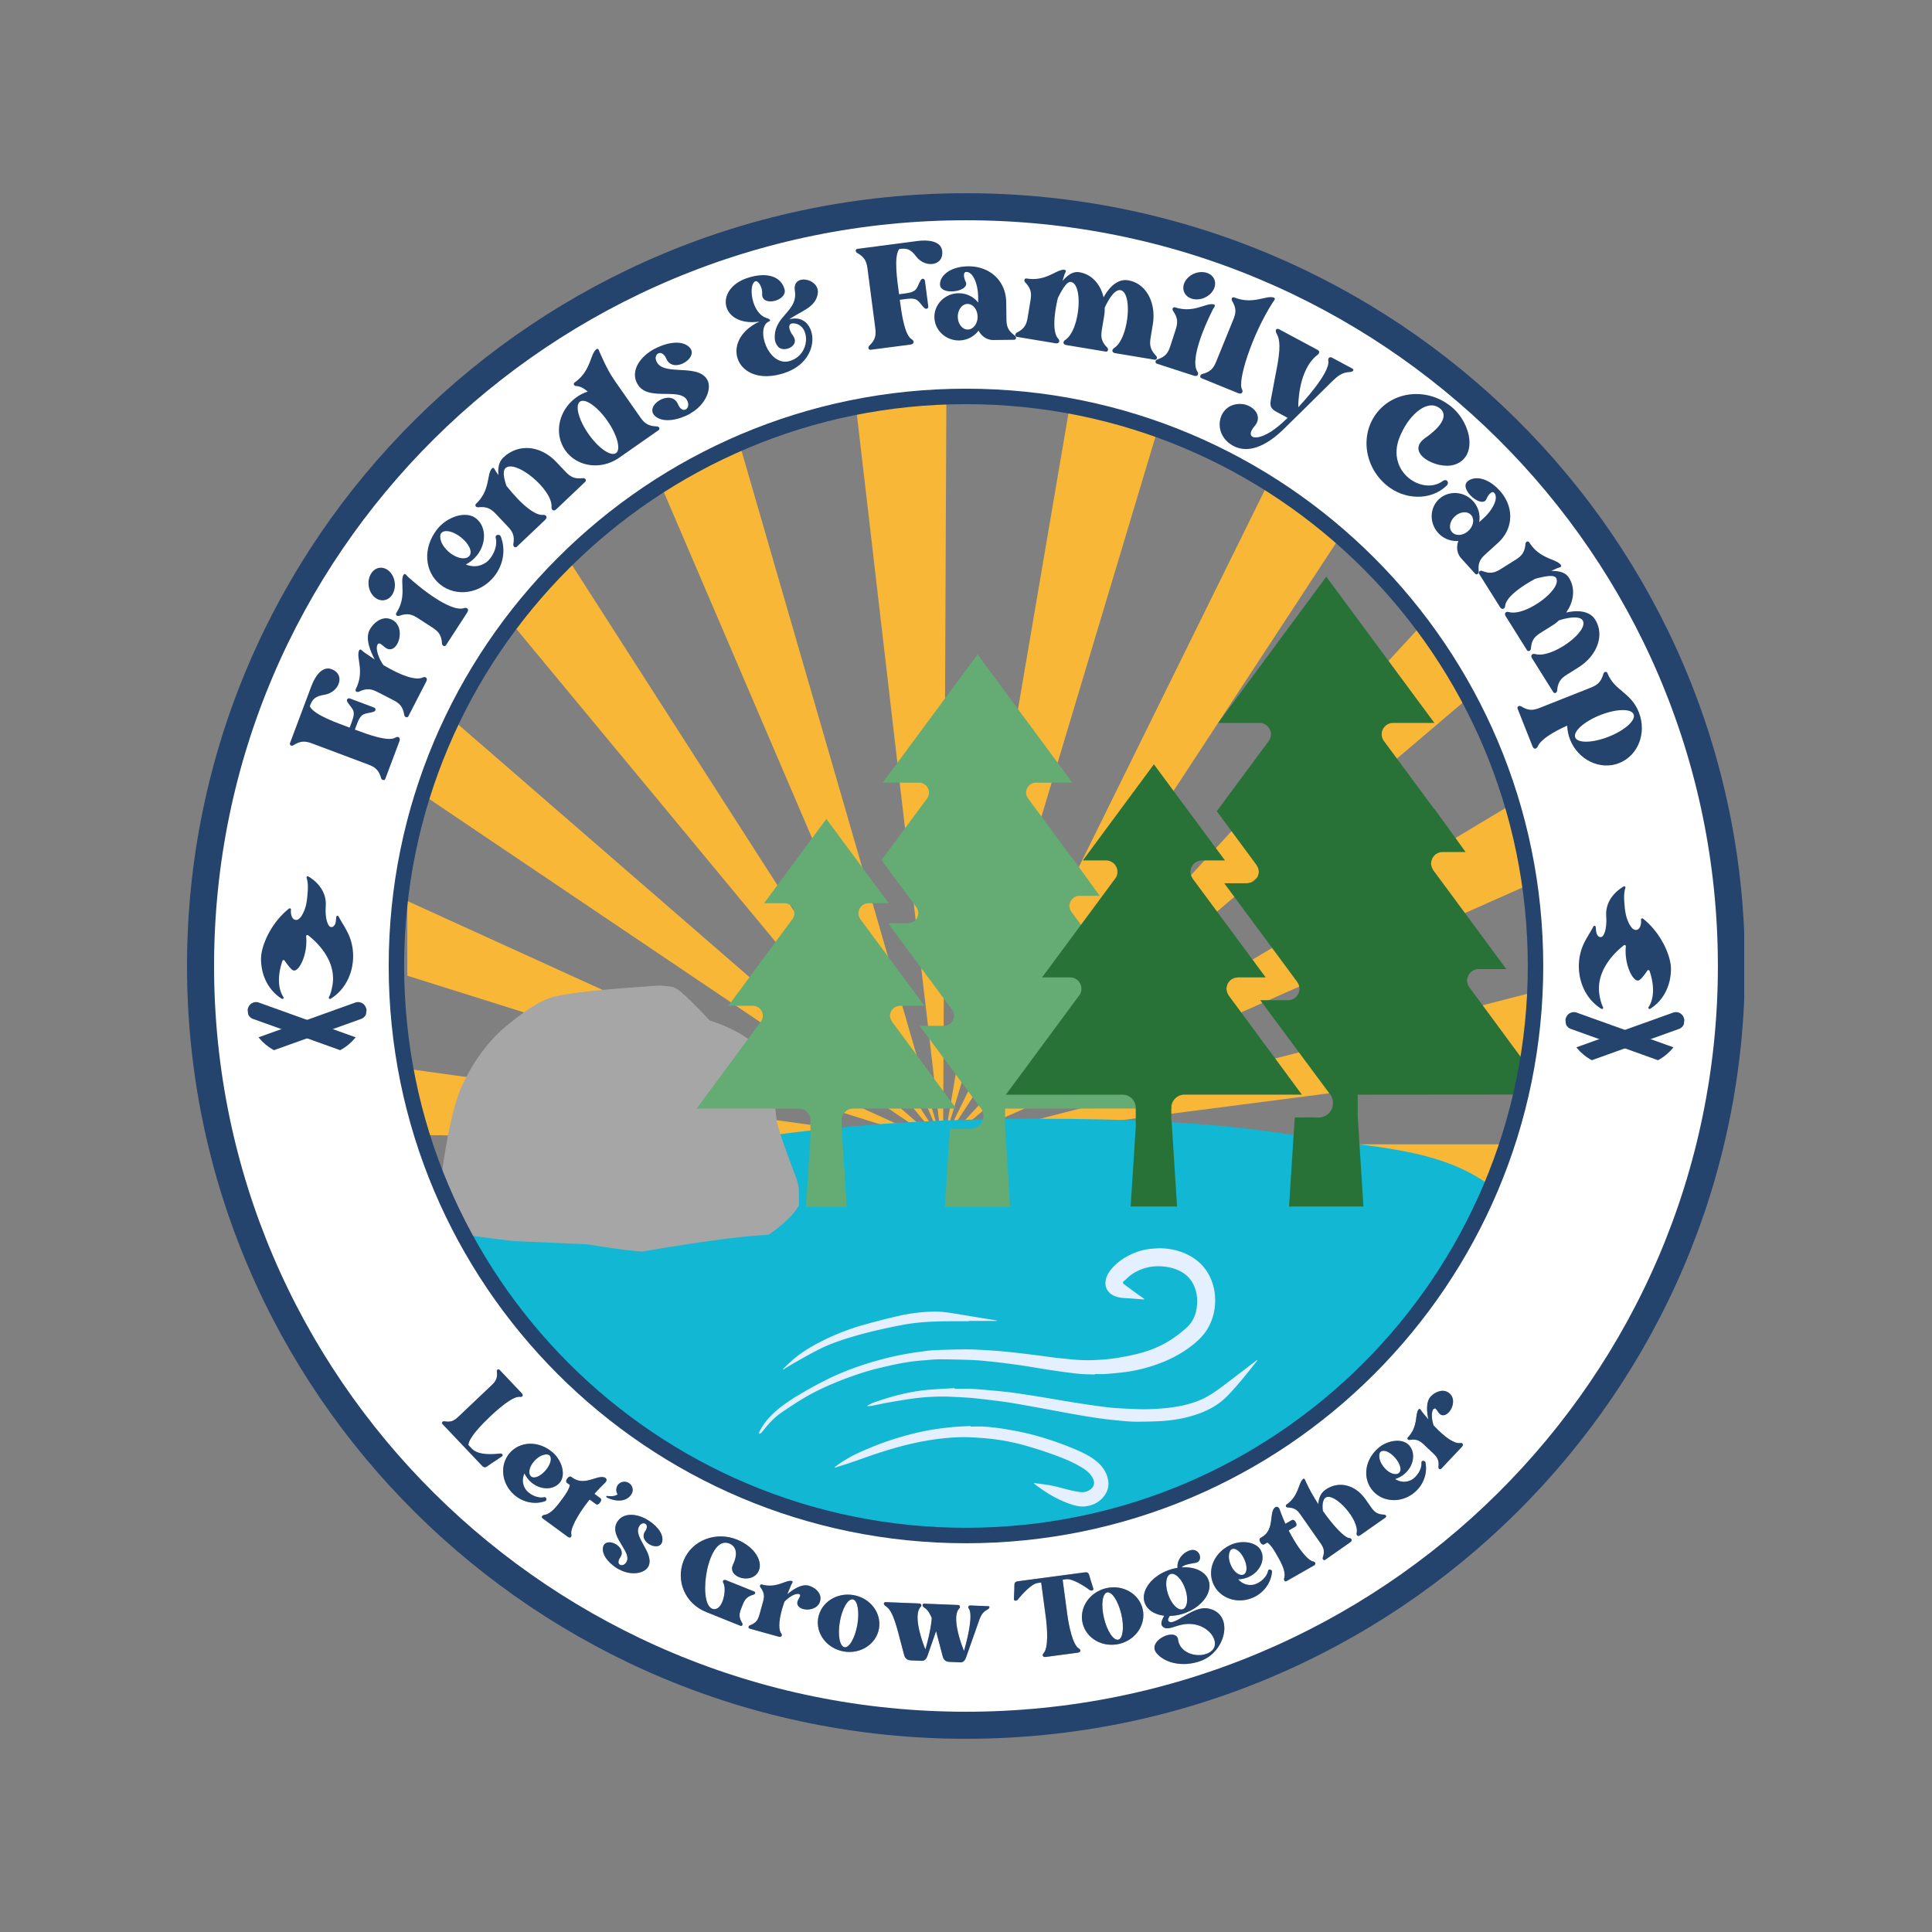 <?xml version="1.0" encoding="UTF-8"?>
<svg data-bbox="24.914 -43.403 321.034 380.899" height="500" viewBox="0 0 375 375" width="500" xmlns="http://www.w3.org/2000/svg" data-type="ugc">
    <rect x="0" y="0" width="375" height="375" fill="#808080" stroke="none"/>
    <g>
        <defs>
            <clipPath id="98afa738-35ee-4dd5-822a-ec888b0e7bdb">
                <path d="M79.059 75.738H183V222H79.059Zm0 0"/>
            </clipPath>
            <clipPath id="34a2ab33-524e-45ab-8542-9be0abb2efcd">
                <path d="M79.059 103.488V243.07c0 15.325 12.425 27.75 27.75 27.75h168.308c15.324 0 27.75-12.425 27.75-27.75V103.488c0-15.328-12.426-27.75-27.75-27.75H106.81c-15.325 0-27.75 12.422-27.75 27.75Zm0 0"/>
            </clipPath>
            <clipPath id="422df5dd-d723-49a4-8be7-2664dc26f72a">
                <path d="M79.059 85H183v137H79.059Zm0 0"/>
            </clipPath>
            <clipPath id="d020659d-0ae0-4b03-9f63-1d463679b6aa">
                <path d="M79.059 103.488V243.07c0 15.325 12.425 27.75 27.75 27.75h168.308c15.324 0 27.75-12.425 27.75-27.75V103.488c0-15.328-12.426-27.75-27.75-27.75H106.81c-15.325 0-27.75 12.422-27.75 27.75Zm0 0"/>
            </clipPath>
            <clipPath id="92942e70-d9a7-4bb0-8d38-0729432027e6">
                <path d="M125 222h58v48.738h-58Zm0 0"/>
            </clipPath>
            <clipPath id="9a4fd8a8-2971-40d8-acf5-04e1ec1fe14f">
                <path d="M79.059 103.488V243.07c0 15.325 12.425 27.75 27.75 27.75h168.308c15.324 0 27.75-12.425 27.75-27.75V103.488c0-15.328-12.426-27.75-27.75-27.75H106.81c-15.325 0-27.75 12.422-27.75 27.75Zm0 0"/>
            </clipPath>
            <clipPath id="0a7befb3-fb8e-4add-a4e8-ddddd5bb5ee3">
                <path d="M79.059 150H182v72H79.059Zm0 0"/>
            </clipPath>
            <clipPath id="dd36a570-fbfd-4839-9c13-946506fb96d0">
                <path d="M79.059 103.488V243.07c0 15.325 12.425 27.75 27.75 27.75h168.308c15.324 0 27.75-12.425 27.75-27.75V103.488c0-15.328-12.426-27.75-27.75-27.75H106.81c-15.325 0-27.75 12.422-27.75 27.75Zm0 0"/>
            </clipPath>
            <clipPath id="22187d46-5f7d-4f0d-9a80-92f476e2a6a6">
                <path d="M79.059 199H183v24H79.059Zm0 0"/>
            </clipPath>
            <clipPath id="5823279e-cd93-479a-a740-57099a55d787">
                <path d="M79.059 103.488V243.07c0 15.325 12.425 27.75 27.75 27.75h168.308c15.324 0 27.75-12.425 27.75-27.75V103.488c0-15.328-12.426-27.75-27.75-27.75H106.81c-15.325 0-27.75 12.422-27.75 27.75Zm0 0"/>
            </clipPath>
            <clipPath id="9f154b1d-b853-4e1b-9354-046d7e95afdf">
                <path d="M183 127h119.559v95H183Zm0 0"/>
            </clipPath>
            <clipPath id="c8e16195-24f3-4b5a-a819-eb92b8bda6b6">
                <path d="M79.059 103.488V243.07c0 15.325 12.425 27.75 27.75 27.75h168.308c15.324 0 27.75-12.425 27.75-27.75V103.488c0-15.328-12.426-27.75-27.75-27.75H106.81c-15.325 0-27.75 12.422-27.75 27.75Zm0 0"/>
            </clipPath>
            <clipPath id="83c778cc-05c6-4d72-a032-9dced3a6d52d">
                <path d="M151 75.738h151.559V223H151Zm0 0"/>
            </clipPath>
            <clipPath id="d40ed2d0-279b-42be-9e67-618be65944c4">
                <path d="M79.059 103.488V243.07c0 15.325 12.425 27.75 27.75 27.75h168.308c15.324 0 27.75-12.425 27.75-27.75V103.488c0-15.328-12.426-27.75-27.75-27.75H106.81c-15.325 0-27.75 12.422-27.75 27.75Zm0 0"/>
            </clipPath>
            <clipPath id="a4a139f7-d263-4456-b6e9-3b9cfdc67ac9">
                <path d="M183 75.738h119.559V222H183Zm0 0"/>
            </clipPath>
            <clipPath id="903f8b33-43d9-44a2-804c-eb6aff9f411f">
                <path d="M79.059 103.488V243.07c0 15.325 12.425 27.75 27.75 27.75h168.308c15.324 0 27.75-12.425 27.75-27.75V103.488c0-15.328-12.426-27.75-27.75-27.75H106.81c-15.325 0-27.75 12.422-27.75 27.75Zm0 0"/>
            </clipPath>
            <clipPath id="c119e776-5662-4fa4-96f5-e286886be853">
                <path d="M183 222h78v48.738h-78Zm0 0"/>
            </clipPath>
            <clipPath id="effe0d88-ebb2-47da-8ccb-36fda4eae8e7">
                <path d="M79.059 103.488V243.07c0 15.325 12.425 27.75 27.75 27.75h168.308c15.324 0 27.75-12.425 27.75-27.75V103.488c0-15.328-12.426-27.75-27.75-27.75H106.81c-15.325 0-27.75 12.422-27.75 27.75Zm0 0"/>
            </clipPath>
            <clipPath id="7f87d4b0-986d-44e2-a0d6-6e8afc4b64ab">
                <path d="M183 222h44v48.738h-44Zm0 0"/>
            </clipPath>
            <clipPath id="5699fffe-467c-44bd-af9b-3a98af21dc56">
                <path d="M79.059 103.488V243.07c0 15.325 12.425 27.75 27.75 27.75h168.308c15.324 0 27.75-12.425 27.75-27.75V103.488c0-15.328-12.426-27.75-27.75-27.75H106.81c-15.325 0-27.75 12.422-27.75 27.75Zm0 0"/>
            </clipPath>
            <clipPath id="4410787a-4678-458a-8363-2d95e29cdc24">
                <path d="M183 223h23v47.738h-23Zm0 0"/>
            </clipPath>
            <clipPath id="1b80eac4-b806-4b23-9b05-9c17d223ff84">
                <path d="M79.059 103.488V243.07c0 15.325 12.425 27.75 27.75 27.75h168.308c15.324 0 27.75-12.425 27.75-27.75V103.488c0-15.328-12.426-27.75-27.75-27.75H106.81c-15.325 0-27.75 12.422-27.75 27.75Zm0 0"/>
            </clipPath>
            <clipPath id="fd768085-32b4-495f-9761-ea436ea8b212">
                <path d="M184 222h118.559v48.738H184Zm0 0"/>
            </clipPath>
            <clipPath id="1f013da8-ff2f-4c07-bdbf-b3581c604f6d">
                <path d="M79.059 103.488V243.07c0 15.325 12.425 27.75 27.75 27.75h168.308c15.324 0 27.75-12.425 27.75-27.75V103.488c0-15.328-12.426-27.75-27.75-27.75H106.81c-15.325 0-27.75 12.422-27.75 27.75Zm0 0"/>
            </clipPath>
            <clipPath id="a0f977ad-ce81-4854-b693-9141d2153305">
                <path d="M79.059 75.738H183V221H79.059Zm0 0"/>
            </clipPath>
            <clipPath id="b8124dce-7799-4e2e-86ad-f55b938b9d59">
                <path d="M79.059 103.488V243.07c0 15.325 12.425 27.75 27.75 27.75h168.308c15.324 0 27.75-12.425 27.75-27.75V103.488c0-15.328-12.426-27.75-27.75-27.75H106.81c-15.325 0-27.75 12.422-27.75 27.75Zm0 0"/>
            </clipPath>
            <clipPath id="a2f22431-22db-4c16-a6cd-f93022c0c608">
                <path d="M79.059 222H190v48.738H79.059Zm0 0"/>
            </clipPath>
            <clipPath id="1be67cd6-a479-49cf-8d17-da3e266849ca">
                <path d="M79.059 103.488V243.07c0 15.325 12.425 27.75 27.75 27.75h168.308c15.324 0 27.75-12.425 27.75-27.75V103.488c0-15.328-12.426-27.75-27.75-27.75H106.81c-15.325 0-27.75 12.422-27.75 27.75Zm0 0"/>
            </clipPath>
            <clipPath id="70ef9a81-6c1f-4c22-a33f-8419ef0b8faf">
                <path d="M183 222h119.559v20H183Zm0 0"/>
            </clipPath>
            <clipPath id="9b1fef73-49df-4c1f-a244-12077596b93c">
                <path d="M79.059 103.488V243.07c0 15.325 12.425 27.75 27.75 27.75h168.308c15.324 0 27.75-12.425 27.75-27.75V103.488c0-15.328-12.426-27.75-27.75-27.75H106.81c-15.325 0-27.75 12.422-27.75 27.75Zm0 0"/>
            </clipPath>
            <clipPath id="efd595f6-20cc-4fb5-8ab7-260f69330d0d">
                <path d="M183 222h1v1h-1Zm0 0"/>
            </clipPath>
            <clipPath id="8e9aa8e0-236b-4161-ae8f-b8aaae9391e9">
                <path d="M79.059 103.488V243.07c0 15.325 12.425 27.75 27.75 27.75h168.308c15.324 0 27.75-12.425 27.75-27.75V103.488c0-15.328-12.426-27.75-27.75-27.75H106.81c-15.325 0-27.75 12.422-27.75 27.75Zm0 0"/>
            </clipPath>
            <clipPath id="84b68c23-df0f-453b-9b8d-a11193483cec">
                <path d="M183 221h1v2h-1Zm0 0"/>
            </clipPath>
            <clipPath id="2b56673e-8183-436c-8343-6bd25ba30867">
                <path d="M79.059 103.488V243.07c0 15.325 12.425 27.75 27.75 27.75h168.308c15.324 0 27.75-12.425 27.75-27.75V103.488c0-15.328-12.426-27.75-27.75-27.75H106.81c-15.325 0-27.75 12.422-27.75 27.75Zm0 0"/>
            </clipPath>
            <clipPath id="939a0591-13d6-4e53-aeb6-6bc3d5992022">
                <path d="M182 221h1v1h-1Zm0 0"/>
            </clipPath>
            <clipPath id="102f7495-fb68-4658-9e25-8fa80d972524">
                <path d="M79.059 103.488V243.07c0 15.325 12.425 27.75 27.75 27.75h168.308c15.324 0 27.75-12.425 27.75-27.75V103.488c0-15.328-12.426-27.75-27.75-27.75H106.81c-15.325 0-27.75 12.422-27.75 27.75Zm0 0"/>
            </clipPath>
            <clipPath id="856cec4a-68c6-4833-bd73-e0424012dcf3">
                <path d="M85.316 217.105h216v82.5h-216Zm0 0"/>
            </clipPath>
            <clipPath id="c154b26e-1ea4-442f-907f-d947a14e8a16">
                <path d="M85.316 258.246c0 22.723 18.418 41.14 41.141 41.14h133.684c22.718 0 41.136-18.417 41.136-41.14 0-22.719-18.418-41.14-41.136-41.14H126.457c-22.723 0-41.14 18.421-41.14 41.14Zm0 0"/>
            </clipPath>
            <clipPath id="576d65c0-eaa0-4c0e-bb96-53c7c4165797">
                <path d="M85.316 191.27h69.75V243h-69.75Zm0 0"/>
            </clipPath>
            <clipPath id="07bd58ac-3087-402b-ab6f-669a344d87a2">
                <path d="M135.023 127.02H228v107.25h-92.977Zm0 0"/>
            </clipPath>
            <clipPath id="13c21fb0-b650-464c-8e87-7e6a1e5103a9">
                <path d="M195.023 111.934h105.75v122.25h-105.75Zm0 0"/>
            </clipPath>
            <clipPath id="c481fdcd-411f-48aa-b06f-ee04d486700c">
                <path d="M38.027 37.82H337v299.25H38.027Zm0 0"/>
            </clipPath>
            <clipPath id="f17231b7-3bd1-4e25-9299-eb510639cf5c">
                <path d="M187.496 37.82c-82.55 0-149.469 67.012-149.469 149.676 0 82.668 66.918 149.68 149.47 149.68 82.554 0 149.472-67.012 149.472-149.68 0-82.664-66.918-149.676-149.473-149.676Zm0 0"/>
            </clipPath>
            <clipPath id="6563232c-96ec-41c6-be39-0101c3b052e4">
                <path d="M75.445 75.445h224.098v224.098H75.445Zm0 0"/>
            </clipPath>
            <clipPath id="18105b72-96e8-4478-9d74-eaba267aff42">
                <path d="M187.496 75.445c-61.883 0-112.05 50.168-112.05 112.051s50.167 112.047 112.05 112.047c61.883 0 112.047-50.164 112.047-112.047 0-61.883-50.164-112.05-112.047-112.05Zm0 0"/>
            </clipPath>
            <clipPath id="56c64c9d-b5d1-4b57-ab34-b5476263d59a">
                <path d="M147.336 242.25H236V279h-88.664Zm0 0"/>
            </clipPath>
            <clipPath id="090e1359-f6dc-4257-8b17-9dec22ae9ad3">
                <path d="M168.3 263.82h75.77v12.176H168.3Zm0 0"/>
            </clipPath>
            <clipPath id="ce41f11e-3461-48fe-997a-83376fba6a16">
                <path d="M161 276h55v16.5h-55Zm0 0"/>
            </clipPath>
            <clipPath id="c7e123c4-9b55-4b0a-9100-c61ce0e00b8b">
                <path d="M306 172h19v24h-19Zm0 0"/>
            </clipPath>
            <clipPath id="0d16641d-8497-4c43-bf2e-325d3668426c">
                <path d="M303.824 181.703v15.488c0 5.383 4.367 9.75 9.75 9.75h3.637c5.387 0 9.75-4.367 9.75-9.75v-15.488a9.748 9.748 0 0 0-9.75-9.75h-3.637c-5.383 0-9.75 4.363-9.75 9.75Zm0 0"/>
            </clipPath>
            <clipPath id="7f7a00f4-23a6-47f0-9dac-96ef7e864217">
                <path d="M303.828 196.398h23.129v10.54h-23.129Zm0 0"/>
            </clipPath>
            <clipPath id="da032bec-a8c9-4f43-a232-831036eccadb">
                <path d="M303.824 181.703v15.488c0 5.383 4.367 9.75 9.75 9.75h3.637c5.387 0 9.75-4.367 9.75-9.75v-15.488a9.748 9.748 0 0 0-9.75-9.75h-3.637c-5.383 0-9.75 4.363-9.75 9.75Zm0 0"/>
            </clipPath>
            <clipPath id="ce6fbc7c-b1d1-4568-b2b3-c620fb5051e5">
                <path d="M36.3 37.504h302.25V337.5H36.3Zm0 0"/>
            </clipPath>
            <clipPath id="e857206b-d8e5-46ab-9256-54ce8faa0015">
                <path d="M187.496 37.504c-83.504 0-151.195 67.156-151.195 149.996s67.691 149.996 151.195 149.996c83.504 0 151.195-67.156 151.195-149.996S271 37.504 187.496 37.504Zm0 0"/>
            </clipPath>
            <clipPath id="8d1d7802-751f-4278-b1b3-212e3654e2fd">
                <path d="M50 170.004h19V194H50Zm0 0"/>
            </clipPath>
            <clipPath id="67bf05f1-91df-4257-8b50-a434201768ac">
                <path d="M48.04 179.754v15.492c0 5.383 4.362 9.75 9.75 9.75h3.636c5.383 0 9.75-4.367 9.75-9.75v-15.492c0-5.383-4.367-9.75-9.75-9.75h-3.637c-5.387 0-9.75 4.367-9.75 9.75Zm0 0"/>
            </clipPath>
            <clipPath id="bc5219f1-c89d-45e4-85d3-e0e7b4faa39a">
                <path d="M48.04 194.453h23.128v10.535H48.039Zm0 0"/>
            </clipPath>
            <clipPath id="9046a9bc-d247-43f6-a09f-e8d8678bbe9e">
                <path d="M48.04 179.754v15.492c0 5.383 4.362 9.75 9.75 9.75h3.636c5.383 0 9.75-4.367 9.75-9.75v-15.492c0-5.383-4.367-9.75-9.75-9.75h-3.637c-5.387 0-9.75 4.367-9.75 9.75Zm0 0"/>
            </clipPath>
        </defs>
        <g clip-path="url(#98afa738-35ee-4dd5-822a-ec888b0e7bdb)">
            <g clip-path="url(#34a2ab33-524e-45ab-8542-9be0abb2efcd)">
                <path d="m182.719 221.414-.008-.035v.023L24.914-24.53v55.703l157.797 190.48.027-.011.09.148-.047-.164.059-.023-.121-.188" fill="#f8b737"/>
            </g>
        </g>
        <g clip-path="url(#422df5dd-d723-49a4-8be7-2664dc26f72a)">
            <g clip-path="url(#d020659d-0ae0-4b03-9f63-1d463679b6aa)">
                <path d="m182.5 221.91.145.047.058-.008-.101-.086-.079-.011.008-.024.067.031L24.914 85.09v30.63L182.32 221.824l-.18-.027.27.086.082.054.008-.027" fill="#f8b737"/>
            </g>
        </g>
        <g clip-path="url(#92942e70-d9a7-4bb0-8d38-0729432027e6)">
            <g clip-path="url(#9a4fd8a8-2971-40d8-acf5-04e1ec1fe14f)">
                <path d="m138.23 272.43 44.403-49.899-.016-.004.055-.047-.055.043h-.02l-.007-.011-.024-.016.008-.012-.023-.058-56.746 50.004h12.425" fill="#f8b737"/>
            </g>
        </g>
        <g clip-path="url(#0a7befb3-fb8e-4add-a4e8-ddddd5bb5ee3)">
            <g clip-path="url(#dd36a570-fbfd-4839-9c13-946506fb96d0)">
                <path d="M24.914 150.223v22.14L181.93 221.73Zm0 0" fill="#f8b737"/>
            </g>
        </g>
        <g clip-path="url(#22187d46-5f7d-4f0d-9a80-92f476e2a6a6)">
            <g clip-path="url(#5823279e-cd93-479a-a740-57099a55d787)">
                <path d="m182.043 221.785-157.129-21.87v19.394l157.512 2.734-.008-.055.055-.008-.43-.195" fill="#f8b737"/>
            </g>
        </g>
        <g clip-path="url(#9f154b1d-b853-4e1b-9354-046d7e95afdf)">
            <g clip-path="url(#c8e16195-24f3-4b5a-a819-eb92b8bda6b6)">
                <path d="M341.863 181.25 184.141 221.7l157.722-70.005V127.09l-158.015 94.683-.207.055.152-.02-.297.18.441-.195 157.926-20.445V181.25" fill="#f8b737"/>
            </g>
        </g>
        <g clip-path="url(#83c778cc-05c6-4d72-a032-9dced3a6d52d)">
            <g clip-path="url(#d40ed2d0-279b-42be-9e67-618be65944c4)">
                <path d="M341.863-20.543v-22.86H313.81L183.37 221.068l79.367-264.47H228.48l-45.128 264.516-.227.45-.004-.028-.062.004 1.16-264.941h-32.305l30.774 264.609.167.39.016-.003.008-.059c.027.004.082.016.152.031l.004.098-.047.164-.043-.062.032.101v.008l.015.043h-.004l.008.012-.023-.016h.004l-.012-.004h-.012v.008h.008l-.008.023.012.016.031-.02.016.051-.016.004.004.004-.012.004.024.016-.02.015.04.016.007.027.016.012v-.024l.011.028.004-.008.035.02.004-.004.004.007.016-.015.031.015-.015-.027.042-.02-.011-.011.015-.008-.015-.09.004-.004h-.004l-.016-.004.012-.02v-.003l-.016.023-.027-.007-.02.007.004-.007-.008-.004-.035.03-.03-.05.097-.058.02-.067-.02-.156.129-.191.07-.254-.031.183 158.558-241.91" fill="#f8b737"/>
            </g>
        </g>
        <g clip-path="url(#a4a139f7-d263-4456-b6e9-3b9cfdc67ac9)">
            <g clip-path="url(#903f8b33-43d9-44a2-804c-eb6aff9f411f)">
                <path d="M341.863 49.8 183.375 221.7l.008-.005.008.016.027.016-.008.015.024.051-.082.039-.024.04.074-.013L341.863 87.102V49.8" fill="#f8b737"/>
            </g>
        </g>
        <g clip-path="url(#c119e776-5662-4fa4-96f5-e286886be853)">
            <g clip-path="url(#effe0d88-ebb2-47da-8ccb-36fda4eae8e7)">
                <path d="m183.46 222.367-.007.02 59.793 50.043h17.598l-77.13-50.032h.016l-.226-.14-.024.066-.156-.047.102.086.035.004" fill="#f8b737"/>
            </g>
        </g>
        <g clip-path="url(#7f87d4b0-986d-44e2-a0d6-6e8afc4b64ab)">
            <g clip-path="url(#5699fffe-467c-44bd-af9b-3a98af21dc56)">
                <path d="m183.14 222.402.063.196-.047.015.098.149.062.199-.02-.133 33.079 49.602h9.723l-42.84-49.895.015.035-.007.004-.125-.172" fill="#f8b737"/>
            </g>
        </g>
        <g clip-path="url(#4410787a-4678-458a-8363-2d95e29cdc24)">
            <g clip-path="url(#1b80eac4-b806-4b23-9b05-9c17d223ff84)">
                <path d="m205.512 272.43-22.114-49.192 15.204 49.192Zm0 0" fill="#f8b737"/>
            </g>
        </g>
        <g clip-path="url(#fd768085-32b4-495f-9761-ea436ea8b212)">
            <g clip-path="url(#1f013da8-ff2f-4c07-bdbf-b3581c604f6d)">
                <path d="M341.863 272.43v-3.399l-157.785-46.527 115.024 49.926h42.761" fill="#f8b737"/>
            </g>
        </g>
        <g clip-path="url(#a0f977ad-ce81-4854-b693-9141d2153305)">
            <g clip-path="url(#b8124dce-7799-4e2e-86ad-f55b938b9d59)">
                <path d="m69.348-43.402 113.25 264.398-76.59-264.398Zm0 0" fill="#f8b737"/>
            </g>
        </g>
        <g clip-path="url(#a2f22431-22db-4c16-a6cd-f93022c0c608)">
            <g clip-path="url(#1be67cd6-a479-49cf-8d17-da3e266849ca)">
                <path d="M74.61 272.43h27.406l80.203-50.008.02-.004h-.012l.27-.168.214.027.07-.113.008-.027.008.008v-.004l.031.023-.023.031v.02l-.024.05.031-.007.004.031.032-.016-.016.016.012.004.02-.02-.009.02.032.004.035-.031.039.039-.129.078-.004.012.027.226-.164.258-.039.133.016-.098-31.215 49.516h7.942l23.226-49.297-13.84 49.297h6.344l7.52-49.348.21-.45.008.055.098-.003h.086l.629 49.746h6.277l-6.621-49.348-.207-.457-.035.012-.008.043-.031.004v-.118l-.004-.027v.137l-.149-.04.055-.175-.07.113.105-.226.004-.016-.008-.023.016.004v-.008l-.02.004-.003-.012v.004l-.024-.047h.012l-.008-.016.027-.023h-.004l.008-.004h-.004l.012-.008-.043-.031v-.004l-.004-.008-.004.008-.054-.055-.047.024h-.008l.004.008v.003l-.035-.02h.004l-.012-.003v.004l-.004-.004v-.004l-.047-.008-.125.059.098-.059h-.18l-.094.024-.007-.024h-.016c0 .082-.008.13-.004.13l.043.003-.434.203-157.113 23.176v20.14l156.973-43.25L74.609 272.43" fill="#f8b737"/>
            </g>
        </g>
        <g clip-path="url(#70ef9a81-6c1f-4c22-a33f-8419ef0b8faf)">
            <g clip-path="url(#9b1fef73-49df-4c1f-a244-12077596b93c)">
                <path d="M341.863 222.113H183.547l.02.106-.055.011-.004.024.379.164 157.976 19.137v-19.442" fill="#f8b737"/>
            </g>
        </g>
        <g clip-path="url(#efd595f6-20cc-4fb5-8ab7-260f69330d0d)">
            <g clip-path="url(#8e9aa8e0-236b-4161-ae8f-b8aaae9391e9)">
                <path d="m183.379 222.535-.137-.09.016.09-.051-.113-.07-.05.004-.04.043.035-.043-.039.007-.039v-.008l.075-.008.007.051.04.02-.04-.004.012.074.137.121" fill="#f8b737"/>
                <path d="m183.402 222.195-.16-.058-.008.004.008-.004-.039-.016v.012l-.02-.008-.007.004.02.023-.016.004-.008-.008.004-.02-.016.009.012-.016-.035-.008h.043l-.004-.004.015-.05.004.023.012-.016.043.028-.035.02h.133l-.051.011.105.07" fill="#f8b737"/>
            </g>
        </g>
        <g clip-path="url(#84b68c23-df0f-453b-9b8d-a11193483cec)">
            <g clip-path="url(#2b56673e-8183-436c-8343-6bd25ba30867)">
                <path d="M183.332 222.059h-.125l.05-.079-.062.055.012-.09.066.008.079-.05-.063.054.207.031-.164.07" fill="#f8b737"/>
            </g>
        </g>
        <g clip-path="url(#939a0591-13d6-4e53-aeb6-6bc3d5992022)">
            <g clip-path="url(#102f7495-fb68-4658-9e25-8fa80d972524)">
                <path d="m182.816 221.953-.035-.012h-.008v-.007l-.05-.02.023.027-.035.008-.035-.058-.067-.028.047.008-.094-.144.125.148.083.012-.012-.07.07.078-.012.039v.02" fill="#f8b737"/>
            </g>
        </g>
        <g clip-path="url(#856cec4a-68c6-4833-bd73-e0424012dcf3)">
            <g clip-path="url(#c154b26e-1ea4-442f-907f-d947a14e8a16)">
                <path d="M345.852 269.336c-1.57 14.285-21.836 28.457-36.2 34.39-33.894 14.004-72.457 17.743-108.797 17.743-20.617 0-41.453.582-61.843-3.024-8.828-1.558-20.61-3.62-27.899-9.277-7.246-5.617-1.199-16.223-7.996-21.535-2.703-2.113-6.062-3.164-9.344-4.176-5.543-1.71-11.09-3.418-16.632-5.129-6.782-2.09-14.442-4.984-16.852-11.656-7.394-20.485 33.992-33.219 47.492-37.32 29.965-9.11 61.864-12.204 93.074-12.204 17.368 0 35.266.579 52.418 3.524 12.07 2.07 26.215 1.918 36.286 9.707 2.554 1.973 4.832 4.309 7.527 6.086 6.855 4.515 15.543 4.918 23.324 7.543 3.602 1.215 7.02 2.91 10.387 4.672 11.879 6.218 15.844 13.449 15.055 20.656Zm0 0" fill="#12b7d4"/>
            </g>
        </g>
        <g clip-path="url(#576d65c0-eaa0-4c0e-bb96-53c7c4165797)">
            <path d="m128.098 191.293-.114.004c-10.66.691-17.46 1.414-20.406 2.168-2.433.574-5.781 2.676-10.043 6.305-3.45 3.152-6.203 7.117-8.27 11.894-1.523 4.145-2.78 10.215-3.777 18.211-.113 2.14.117 3.684.684 4.637l.308.425-.265-1.019c1.008 2.672 2.43 4.547 4.262 5.625.101.207 3.27.66 9.5 1.363l13.984.606c5.082.832 8.656 1.3 10.719 1.41 11.324-1.93 19.488-3.012 24.492-3.246 3.191-2.203 5.266-4.305 6.223-6.297a19.92 19.92 0 0 0-.801-4.61c-2.153-5.664-3.422-9.343-3.813-11.05l-1.285-11.008a6.944 6.944 0 0 0-.996-2.149c-2.457-2.808-6.04-4.972-10.742-6.496-3.742-3.96-5.953-6.039-6.637-6.226-.172-.25-1.18-.43-3.023-.547" fill="#a6a6a6"/>
        </g>
        <g clip-path="url(#07bd58ac-3087-402b-ab6f-669a344d87a2)">
            <path d="m214.176 197.016 13.363 18.136-32.453.028v3.879h.016l.976 15.37h-12.691l.988-15.37 3.504-.008c.441.07.871.035 1.293-.106a2.65 2.65 0 0 0 1.094-.695c.343-.406.543-.875.593-1.406a2.495 2.495 0 0 0-.308-1.496 35783.23 35783.23 0 0 1-12.043-16.243h4.75c.05 0 .094-.023.144-.03.176-.009.348-.044.516-.102.098-.04.195-.09.285-.149.067-.039.14-.058.207-.105.031-.024.047-.059.074-.082a1.88 1.88 0 0 0 .313-.348c.062-.074.117-.156.164-.238a1.7 1.7 0 0 0 .14-.403c.032-.105.055-.21.067-.316a2.48 2.48 0 0 0 .031-.164 1.546 1.546 0 0 0-.054-.293 1.804 1.804 0 0 0-.043-.246 1.925 1.925 0 0 0-.23-.488c-.024-.04-.032-.09-.056-.125l-.093-.121-12.348-16.7h3.95a.86.86 0 0 0 .144-.027c.36-.059.695-.18 1.008-.36.03-.023.046-.062.074-.085a1.95 1.95 0 0 0 .312-.348 1.96 1.96 0 0 0 .164-.238c.102-.23.172-.469.203-.719.016-.055.024-.11.036-.164a1.805 1.805 0 0 0-.059-.29 1.488 1.488 0 0 0-.27-.737c-.027-.04-.03-.086-.062-.125l-.09-.125-6.683-9.04 8.738-11.812c.25-.29.402-.621.457-.996.055-.379 0-.738-.156-1.086a1.92 1.92 0 0 0-.72-.828 1.927 1.927 0 0 0-1.05-.305h-7.031l18.402-24.89 18.399 24.89h-7.036a1.9 1.9 0 0 0-1.015.285 1.9 1.9 0 0 0-.711.778 1.92 1.92 0 0 0 .172 2.015l8.527 11.535.027-.03c1.934 2.671 4.649 6.417 5.344 7.39h-3.96c-.223.008-.442.05-.653.133a1.455 1.455 0 0 0-.277.144 1.77 1.77 0 0 0-.211.106c-.028.027-.043.062-.075.086a1.648 1.648 0 0 0-.312.347 2.57 2.57 0 0 0-.164.238 1.75 1.75 0 0 0-.14.403c-.032.105-.052.21-.067.316 0 .059-.031.106-.031.164.011.098.027.196.054.29.008.081.024.163.043.245.055.176.13.34.23.493.028.039.032.086.063.125l.09.125 8.547 11.562 3.789 5.145h-4.742a2.01 2.01 0 0 0-.664.132c-.098.04-.188.086-.278.145-.07.04-.144.063-.21.11-.032.023-.047.058-.075.085a1.74 1.74 0 0 0-.312.344 1.433 1.433 0 0 0-.164.238 1.75 1.75 0 0 0-.14.403 1.703 1.703 0 0 0-.063.324c0 .059-.036.11-.036.164.012.098.032.195.055.29.012.085.024.167.047.25.05.17.129.335.227.487.027.04.03.086.058.125l.09.121Zm-40.953 1.406-.09-.121a1.14 1.14 0 0 1-.055-.121 1.925 1.925 0 0 1-.23-.489 1.804 1.804 0 0 1-.043-.246 1.835 1.835 0 0 1-.07-.289c.007-.054.019-.11.035-.164.011-.105.03-.21.062-.316a1.85 1.85 0 0 1 .14-.403c.048-.085.102-.164.165-.238.09-.129.195-.246.312-.347.031-.028.047-.06.074-.083.067-.046.141-.066.211-.109a2.36 2.36 0 0 1 .282-.148c.168-.055.34-.09.515-.098a.638.638 0 0 1 .145-.031h4.75l-12.344-16.696-.094-.12c-.027-.04-.031-.087-.054-.126a1.925 1.925 0 0 1-.23-.488 1.759 1.759 0 0 1-.044-.25 1.797 1.797 0 0 1-.055-.289c.008-.055.02-.11.032-.164a1.76 1.76 0 0 1 .066-.316 1.7 1.7 0 0 1 .14-.403c.048-.082.102-.16.165-.234.09-.133.195-.246.312-.352.032-.027.047-.058.075-.082a1.15 1.15 0 0 1 .207-.105c.09-.059.183-.11.28-.149.169-.058.34-.093.516-.101a.878.878 0 0 1 .149-.031h3.953l-4.723-6.383-7.379-9.977-12.09 16.36h3.95c.379 0 .73.105 1.05.312.317.203.555.48.715.828a1.927 1.927 0 0 1-.309 2.074l-12.343 16.692h4.754c.379 0 .73.101 1.05.308.317.207.555.485.716.828a1.936 1.936 0 0 1-.309 2.079l-12.371 16.746h19.851a2.254 2.254 0 0 1 2.079 1.386c.113.278.172.563.172.86v3.234l-.883 13.778h7.93l-.958-14.942h-.039v-2.074c0-.3.059-.586.172-.86.113-.277.278-.519.488-.73a2.225 2.225 0 0 1 1.59-.66h19.973Zm0 0" fill="#65ab74"/>
        </g>
        <g clip-path="url(#13c21fb0-b650-464c-8e87-7e6a1e5103a9)">
            <path d="m285.3 191.758 15.243 20.687-37.012.032v4.421h.012l1.117 17.532h-14.473l1.125-17.532 3.997-.007c.5.082.992.043 1.476-.121.48-.16.899-.426 1.246-.793a2.83 2.83 0 0 0 .68-1.602 2.859 2.859 0 0 0-.356-1.707c-4.578-6.172-9.156-12.348-13.734-18.523h5.418c.059 0 .106-.028.164-.036a2.11 2.11 0 0 0 .586-.117 1.66 1.66 0 0 0 .324-.168c.082-.043.164-.07.239-.117.035-.031.054-.07.085-.098a2.2 2.2 0 0 0 .36-.398c.07-.086.129-.176.183-.27.075-.148.13-.3.165-.46.035-.118.058-.239.07-.36.015-.062.031-.125.039-.187a1.914 1.914 0 0 0-.063-.332 1.773 1.773 0 0 0-.05-.282 2.144 2.144 0 0 0-.262-.558c-.027-.043-.035-.098-.066-.14l-.102-.138-14.086-19.043h4.508c.054-.011.11-.023.164-.039a3.272 3.272 0 0 0 1.148-.406c.035-.027.051-.07.086-.098.133-.117.254-.25.356-.394.07-.086.129-.176.183-.274.121-.261.2-.535.235-.82.015-.062.03-.125.039-.187a2.37 2.37 0 0 0-.063-.332 1.67 1.67 0 0 0-.312-.836c-.028-.047-.035-.102-.07-.145l-.102-.14-7.621-10.313 9.965-13.473c.285-.328.457-.707.52-1.136.062-.43.003-.84-.177-1.235a2.143 2.143 0 0 0-.82-.945 2.147 2.147 0 0 0-1.2-.348h-8.015l20.985-28.386 20.98 28.386h-8.023a2.11 2.11 0 0 0-1.153.325 2.145 2.145 0 0 0-.812.886 2.153 2.153 0 0 0-.23 1.176c.038.418.179.79.425 1.125l9.727 13.156.027-.039c2.207 3.047 5.305 7.32 6.094 8.43h-4.512a2.326 2.326 0 0 0-.746.148c-.11.047-.219.102-.32.168-.082.035-.16.075-.239.121-.03.028-.047.07-.086.098a2.007 2.007 0 0 0-.355.395 3.306 3.306 0 0 0-.188.27c-.07.148-.125.3-.16.46a2.398 2.398 0 0 0-.074.363c0 .067-.035.121-.035.184.012.113.031.223.062.332.008.094.028.187.051.281.059.2.145.387.262.559.031.047.035.101.07.144l.102.141 9.746 13.187 4.324 5.868h-5.41a2.277 2.277 0 0 0-.758.152c-.11.047-.215.102-.312.164-.082.047-.168.07-.243.125-.035.027-.05.07-.086.098a2.102 2.102 0 0 0-.355.39c-.07.086-.133.18-.187.278-.07.144-.125.297-.16.457a2.4 2.4 0 0 0-.075.37c0 .067-.035.122-.035.188.012.11.031.22.063.328.007.094.027.188.05.282.059.199.145.386.262.558.027.047.035.098.063.14l.101.142Zm-46.706 1.61-.102-.138c-.023-.046-.047-.093-.062-.14a2.144 2.144 0 0 1-.262-.559 1.42 1.42 0 0 1-.05-.281 1.546 1.546 0 0 1-.079-.328.96.96 0 0 1 .04-.184 1.69 1.69 0 0 1 .07-.363c.035-.16.09-.313.16-.46a2.12 2.12 0 0 1 .187-.274c.102-.145.223-.278.36-.395.03-.031.05-.066.082-.094.078-.054.16-.078.238-.12.105-.067.21-.122.324-.173.191-.066.387-.101.586-.113a1.23 1.23 0 0 1 .164-.035h5.418l-14.078-19.043-.106-.137c-.03-.039-.035-.097-.062-.14a2.29 2.29 0 0 1-.266-.559 1.761 1.761 0 0 1-.047-.281 1.914 1.914 0 0 1-.062-.332c.008-.063.02-.125.035-.184.016-.125.04-.246.074-.363.035-.16.09-.313.16-.457.059-.098.118-.188.188-.274.101-.148.223-.277.36-.394.034-.035.05-.07.085-.098a1.66 1.66 0 0 1 .235-.12c.101-.067.21-.122.32-.169.191-.066.387-.105.59-.117a1.23 1.23 0 0 1 .164-.035h4.508l-5.383-7.278-8.414-11.378-13.79 18.66h4.505c.433 0 .832.117 1.195.351.367.235.637.551.816.946.18.394.239.804.176 1.234a2.18 2.18 0 0 1-.523 1.133L202.27 189.71h5.417c.434 0 .833.117 1.2.355.363.235.636.547.812.942.18.394.238.808.176 1.238a2.181 2.181 0 0 1-.523 1.133l-14.114 19.098h22.645c.34 0 .668.066.98.195.317.129.594.316.832.555a2.568 2.568 0 0 1 .754 1.813v3.69l-1.008 15.711h9.043l-1.09-17.043h-.046v-2.363c0-.344.066-.668.195-.984a2.6 2.6 0 0 1 .559-.832c.238-.239.515-.426.832-.555.312-.129.64-.195.98-.195h22.777Zm0 0" fill="#287237"/>
        </g>
        <g clip-path="url(#c481fdcd-411f-48aa-b06f-ee04d486700c)">
            <g clip-path="url(#f17231b7-3bd1-4e25-9299-eb510639cf5c)">
                <path stroke-width="79.5" stroke="#ffffff" d="M187.496 37.82c-82.55 0-149.469 67.012-149.469 149.676 0 82.668 66.918 149.68 149.47 149.68 82.554 0 149.472-67.012 149.472-149.68 0-82.664-66.918-149.675-149.473-149.675Zm0 0" fill="none"/>
            </g>
        </g>
        <g clip-path="url(#6563232c-96ec-41c6-be39-0101c3b052e4)">
            <g clip-path="url(#18105b72-96e8-4478-9d74-eaba267aff42)">
                <path stroke-width="6" stroke="#24436d" d="M187.497 75.446c-61.883 0-112.051 50.168-112.051 112.05 0 61.883 50.168 112.047 112.05 112.047 61.883 0 112.047-50.164 112.047-112.046 0-61.883-50.164-112.051-112.046-112.051Zm0 0" fill="none"/>
            </g>
        </g>
        <g clip-path="url(#56c64c9d-b5d1-4b57-ab34-b5476263d59a)">
            <path d="M212.504 266.793c-1.113-.05-2.23-.043-3.336-.164a125.226 125.226 0 0 1-5.266-.7c-1.707-.253-3.406-.562-5.109-.824a156.444 156.444 0 0 0-4.066-.554 137.78 137.78 0 0 0-4.024-.434 43.956 43.956 0 0 0-2.777-.168c-1.883-.054-3.762-.11-5.645-.105-1.043.008-2.09.133-3.133.207-2.085.152-4.14.496-6.175.949-1.766.395-3.54.805-5.262 1.344a70.238 70.238 0 0 0-5.633 2.047c-2.308.949-4.558 2.043-6.687 3.359a97.821 97.821 0 0 0-3.715 2.43c-1.203.828-2.219 1.863-3.133 3-.266.328-.527.656-.813.965-.085.093-.246.113-.37.164.003-.13-.032-.278.023-.383a12.104 12.104 0 0 1 1.883-2.73c1.597-1.747 3.527-3.079 5.535-4.294a80.785 80.785 0 0 1 5.215-2.894c2.09-1.07 4.261-1.965 6.484-2.742a62.808 62.808 0 0 1 9.031-2.407c1.469-.277 2.953-.476 4.438-.668.855-.105 1.722-.144 2.586-.171 1.73-.055 3.465-.11 5.199-.106 1.277.004 2.555.09 3.832.16 1 .059 2 .13 2.996.223a133.5 133.5 0 0 1 3.531.375c1.223.14 2.442.293 3.66.45 1.047.132 2.09.292 3.137.421.785.098 1.574.148 2.36.238 1.683.196 3.378.274 5.074.207 1.3-.05 2.61-.14 3.894-.328a47.35 47.35 0 0 0 4.567-.887c2.347-.586 4.586-1.476 6.601-2.82a25.113 25.113 0 0 0 2.875-2.215c1.2-1.082 1.848-2.488 2.024-4.097.152-1.391.039-2.739-.528-4.036a5.704 5.704 0 0 0-2.601-2.816c-1.14-.605-2.36-.898-3.649-.988-2.035-.14-3.918.328-5.629 1.402-.644.402-1.18.98-1.765 1.477-.27.226-.188.414.054.593.715.532 1.426 1.067 2.145 1.59.55.399 1.113.785 1.664 1.18.055.039.09.11.133.16-.066.004-.133.016-.195.008-.762-.055-1.524-.11-2.282-.176-1.023-.09-2.062-.039-3.054-.379-1.313-.453-2.098-1.484-2.032-2.726.055-.97.493-1.793 1.098-2.532 1.082-1.316 2.445-2.27 3.988-2.976a11.37 11.37 0 0 1 3.762-1.027c.68-.06 1.363-.125 2.04-.102 1.593.062 3.136.375 4.605 1.02 1.218.539 2.304 1.257 3.222 2.226 1.012 1.07 1.696 2.324 2.121 3.723.38 1.238.52 2.511.442 3.797-.098 1.656-.528 3.226-1.356 4.68-.925 1.624-2.281 2.835-3.777 3.913-2.156 1.551-4.531 2.668-7.059 3.477-1.695.539-3.422.95-5.183 1.18-1.281.168-2.57.285-3.864.382-.695.051-1.398.008-2.097.008 0 .031-.004.063-.004.094" fill="#e4efff"/>
        </g>
        <g clip-path="url(#090e1359-f6dc-4257-8b17-9dec22ae9ad3)">
            <path d="M185.29 269.566c1.089 0 2.179-.039 3.265.012 1.347.063 2.691.195 4.035.317 1.097.097 2.195.207 3.289.335.973.118 1.945.258 2.914.407 1.344.203 2.684.418 4.023.64 1.567.258 3.133.536 4.7.793 1.129.188 2.265.36 3.398.528 1.137.168 2.27.332 3.406.476.774.098 1.551.188 2.328.235 1.516.093 3.032.18 4.551.218.98.028 1.965-.004 2.946-.05a41.7 41.7 0 0 0 2.609-.22c2.05-.234 4.066-.64 5.988-1.425 1.676-.687 3.156-1.703 4.59-2.781 2.168-1.633 4.32-3.293 6.48-4.942a.706.706 0 0 1 .114-.074c.047-.023.097-.039.144-.058-.023.05-.03.109-.066.152-1.027 1.281-2.031 2.578-3.09 3.828-.918 1.086-1.848 2.168-2.855 3.168-1.508 1.496-3.329 2.52-5.325 3.25-1.425.52-2.886.883-4.379 1.125-1.039.168-2.093.29-3.144.34a85.541 85.541 0 0 1-5.004.105c-1.172-.015-2.348-.144-3.516-.261-1.25-.125-2.5-.262-3.746-.45a155.661 155.661 0 0 1-4.832-.8c-2.242-.399-4.48-.829-6.718-1.235-1.833-.332-3.668-.668-5.508-.969-1.149-.187-2.309-.316-3.461-.457a153.611 153.611 0 0 0-3.285-.378 46.269 46.269 0 0 0-2.336-.172c-1.387-.067-2.778-.172-4.164-.153a45.69 45.69 0 0 0-4.567.274c-1.851.219-3.687.547-5.523.86-1.094.187-2.176.437-3.27.648-.258.05-.527.054-.793.074-.054.004-.113-.024-.172-.04.04-.034.075-.077.121-.1.38-.192.747-.415 1.141-.556 2.516-.875 5.067-1.625 7.692-2.085a36.075 36.075 0 0 1 3.167-.407c1.614-.133 3.231-.203 4.848-.304 0 .046.004.09.004.132" fill="#e4efff"/>
        </g>
        <g clip-path="url(#ce41f11e-3461-48fe-997a-83376fba6a16)">
            <path d="M188.422 276.898c.894 0 1.793-.054 2.68.012a42.95 42.95 0 0 1 3.746.434c1.539.25 3.078.523 4.593.89 3.184.766 6.278 1.825 9.293 3.094 1.23.52 2.434 1.098 3.528 1.871 1.425 1.012 2.484 2.281 2.82 4.047.227 1.192-.094 2.258-.824 3.195-.883 1.137-2.094 1.747-3.508 1.93-.848.11-1.695-.023-2.512-.273-2.492-.77-4.718-2.047-6.804-3.586a76.478 76.478 0 0 1-.664-.492c-.036-.028-.055-.082-.083-.122.043-.011.086-.03.13-.027 1.09.152 2.19.254 3.265.477 1.313.27 2.602.656 3.906.96a16.66 16.66 0 0 0 1.817.313c.925.113 2.023-.418 2.379-1.11.32-.62.152-1.202-.16-1.75-.47-.816-1.188-1.394-1.977-1.882-1.817-1.113-3.79-1.899-5.781-2.61a82.346 82.346 0 0 0-5.817-1.843 41.054 41.054 0 0 0-4.746-.973c-1.578-.238-3.176-.36-4.77-.45a32.113 32.113 0 0 0-3.671 0c-3.496.204-6.93.81-10.313 1.708-1.5.398-2.992.848-4.469 1.328-1.847.606-3.667 1.277-5.503 1.906-.934.32-1.88.602-2.82.895-.055.02-.118.012-.18.015.043-.054.074-.117.125-.156a24.09 24.09 0 0 1 4.496-2.683c2.105-.961 4.242-1.829 6.445-2.54 2.437-.788 4.906-1.453 7.43-1.898a59.006 59.006 0 0 1 4.226-.562c1.235-.125 2.477-.16 3.719-.235 0 .04 0 .078.004.117" fill="#e4efff"/>
        </g>
        <path d="M188.04 256.45c-1.126 0-2.255-.009-3.384 0-1.066.01-2.136.019-3.207.058-2.18.078-4.34.281-6.484.695-3.38.656-6.735 1.406-10.028 2.414-2.035.621-4.05 1.324-5.953 2.285-1.535.774-3.027 1.63-4.527 2.473-.805.45-1.582.941-2.371 1.41-.04.027-.094.035-.14.05.027-.05.038-.116.077-.151.684-.645 1.34-1.317 2.059-1.922 1.762-1.477 3.75-2.621 5.809-3.637a45.982 45.982 0 0 1 8.129-3.082c2.16-.594 4.335-1.156 6.523-1.656a33.824 33.824 0 0 1 3.91-.633 28.295 28.295 0 0 1 3.637-.16c1.004.023 2.012.187 3.008.336 1.613.246 3.222.539 4.836.8 1.148.192 2.3.372 3.449.56.054.007.105.054.156.081-.05.008-.105.02-.156.02-1.781.004-3.563.004-5.344.004v.054" fill="#e4efff"/>
        <g clip-path="url(#c7e123c4-9b55-4b0a-9100-c61ce0e00b8b)">
            <g clip-path="url(#0d16641d-8497-4c43-bf2e-325d3668426c)">
                <path d="M306.813 184.797a9.9 9.9 0 0 1 .37-1.102c.544-1.363 1.419-2.57 2.094-3.867.11-.207.43-.148.45.082.039.395.062.797.152 1.188.09.386.441.902.922.773.308-.082.476-.422.586-.684.281-.675.375-1.453.402-2.18.02-.46-.016-.929-.031-1.39-.102-3.09 2.226-4.863 3.379-5.55.191-.114.418.062.351.265-.379 1.164-.246 2.445-.136 3.645.086.976.253 1.96.656 2.87.254.583.855 1.848 1.703 1.637.734-.18.902-1.367.805-1.964-.036-.208.21-.352.382-.22 3.461 2.723 5.434 7.192 5.434 9.747 0 3.363-1.535 6.191-4.016 7.75-.214.137-.468-.106-.332-.317 1.266-1.921.985-4.746.192-7.027-.063-.183-.317-.215-.426-.055-.414.614-1.223 1.735-1.688 1.903-1.042.37-2.84-3.008-2.488-6.613.02-.204-.219-.329-.383-.204-1.406 1.082-5.554 4.73-4.73 9.68.156.938.39 1.746.691 2.34.106.21-.14.422-.343.297-3.711-2.297-5.079-6.996-3.997-11.004" fill="#24436d"/>
            </g>
        </g>
        <g clip-path="url(#7f7a00f4-23a6-47f0-9dac-96ef7e864217)">
            <g clip-path="url(#da032bec-a8c9-4f43-a232-831036eccadb)">
                <path d="m306.035 206.844 19.856-7.13a1.615 1.615 0 0 0 .972-2.062l-.05-.132a1.61 1.61 0 0 0-2.06-.973l-19.858 7.125a1.622 1.622 0 0 0-.973 2.062l.05.137a1.622 1.622 0 0 0 2.063.973" fill="#24436d"/>
                <path d="m324.754 206.844-19.86-7.13a1.622 1.622 0 0 1-.972-2.062l.05-.132a1.615 1.615 0 0 1 2.063-.973l19.856 7.125c.836.3 1.273 1.226.972 2.062l-.05.137a1.617 1.617 0 0 1-2.06.973" fill="#24436d"/>
            </g>
        </g>
        <g clip-path="url(#ce6fbc7c-b1d1-4568-b2b3-c620fb5051e5)">
            <g clip-path="url(#e857206b-d8e5-46ab-9256-54ce8faa0015)">
                <path stroke-width="10.5" stroke="#24436d" d="M187.495 37.504C103.991 37.504 36.3 104.66 36.3 187.5s67.691 149.996 151.195 149.996C271 337.496 338.69 270.34 338.69 187.5S271 37.504 187.495 37.504Zm0 0" fill="none"/>
            </g>
        </g>
        <path d="M60.434 133.182 56.29 144.23c-.137.363.246.672.672.418 1.421-.918 2.34-.82 3.648-.332l10.832 4.066c1.344.504 2.063 1.024 2.531 2.649.153.472.68.504.817.14l2.742-7.304c.285-.766-.332-.996-.774-.707-1.359.859-5.226-.547-7.879-1.543l.45-1.2c.847-2.253 1.578-1.773 3.168-2.253.472-.157.543-.668.07-.848l-4.617-1.73c-.473-.176-.797.242-.504.683.879 1.406 1.71 1.512.867 3.766l-.45 1.199c-2.437-.914-6.948-2.48-7.734-4.145.477-1.273.895-1.945 2.872-2.238 2.882-.496 4.09-3.941 1.363-4.965-1.817-.68-3.207 1.367-3.93 3.297Zm0 0" fill="#24436d"/>
        <path d="M71.72 122.296c-.886 1.727.262 4.324 1.028 5.723l-2.102-1.43c-.414-.3-.789-.93-1.023-.133-.398 1.453 1.133 3.988-.57 7.3-.18.349.164.7.617.497 1.555-.73 2.422-.547 3.695.113l2.902 1.492c1.278.657 1.93 1.254 2.204 2.926.097.485.617.578.796.235l3.465-6.73c.375-.727-.215-1.028-.683-.79-1.223.594-3.922-.187-7.63-2.398-.905-1.297-1.577-3.13-1.152-3.957.32-.621.852.046 1.54.574 2.496 1.765 4.41-4.582.796-5.617-1.593-.47-3.187.847-3.882 2.195Zm0 0" fill="#24436d"/>
        <path d="M90.685 118.886c.445-.684-.11-1.043-.601-.855-1.696.613-5.625-1.387-10.852-6.028-.379-.34-.687-1.004-1.004-.238-.543 1.406.727 4.086-1.3 7.21-.212.325.093.708.566.552 1.617-.567 2.46-.297 3.664.484l2.738 1.777c1.203.782 1.793 1.442 1.899 3.133.05.492.558.637.77.313Zm-14.566-3.445c.867-1.336.64-3.336-.473-4.473-1.144-1.16-2.734-.992-3.582.313-.867 1.335-.672 3.312.473 4.472 1.113 1.14 2.738.992 3.582-.312Zm0 0" fill="#24436d"/>
        <path d="M96.214 104.36c.445 1.747-.637 3.915-1.836 4.794-1.336.922-2.715.914-3.961.418.781-.422 1.523-.973 2.152-1.762 1.887-2.367 1.828-5.59-.144-7.164-2-1.602-5.645-.336-7.532 2.031-2.906 3.64-2.52 8.32.575 10.793 3.097 2.469 7.77 1.777 10.457-1.59 1.867-2.336 2.242-5.363 1.254-7.793-.192-.449-1.118-.344-.965.274Zm-10.594-.85c.656-.821 2.36-.407 3.875.804 1.488 1.187 2.273 2.758 1.617 3.578-.582.727-2.187.687-3.793-.598-1.945-1.55-2.086-3.3-1.699-3.785Zm0 0" fill="#24436d"/>
        <path d="M113.15 92.812c-1.679.203-2.433-.254-3.425-1.297l-1.762-1.86c-2.941-3.097-7.234-3.73-10.277-.843-.899.855-1.07 2.14-.938 3.406l-.476-.672c-.293-.418-.438-1.137-.922-.46-.855 1.237-.246 4.14-2.95 6.702-.28.27-.073.715.423.672 1.707-.176 2.464.285 3.453 1.324l2.242 2.367c.992 1.04 1.41 1.82 1.117 3.489-.066.492.395.75.676.484l5.492-5.21c.59-.563.137-1.04-.387-.973-1.46.156-4.02-1.75-7.105-5.622-.535-1.523-.774-2.902-.211-3.437 1.945-1.844 9.2 4.168 8.95 7.512-.044.52.355.996.948.433l5.602-5.316c.281-.266.047-.738-.45-.7Zm0 0" fill="#24436d"/>
        <path d="M127.457 82.764c-1.66-.07-2.371-.614-3.195-1.793l-4.56-6.524c-1.464-2.101-2.038-3.262-3.237-5.926-.227-.46-.317-1.199-.875-.574-1.055 1.067-.989 4.145-4.043 6.281-.317.22-.18.692.351.704.688.039 1.43.418 2.176 1.082a7.708 7.708 0 0 0-2.11 1.046c-3.53 2.47-4.519 7.09-2.25 10.336 2.266 3.243 6.942 3.907 10.477 1.438l7.637-5.336c.32-.219.156-.723-.371-.734Zm-13.227 1.472c-1.933-2.765-2.66-5.574-1.644-6.285.988-.687 3.37.961 5.304 3.73 1.914 2.735 2.664 5.575 1.676 6.262-1.015.711-3.422-.968-5.336-3.707Zm0 0" fill="#24436d"/>
        <path d="M127.34 69.924c-.446-1.254 1.128-2.266 1.988-.305 1.324 3.164 6.851-.418 4.254-2.426-1.649-1.281-4.567-.57-6.707.606l-.07.039c-3 1.718-4.547 4.601-2.895 6.976 2.23 3.215 8.773.059 9.629 3.336.36 1.262-1.13 2.27-1.953.29-1.36-3.145-6.887.437-4.286 2.445 1.626 1.246 4.528.59 6.708-.61l.046-.07c2.95-1.649 4.364-5.031 3.04-6.79-2.184-2.882-8.708-.265-9.754-3.491Zm0 0" fill="#24436d"/>
        <path d="M154.282 56.428c.649 4.07-4.05 4.8-3.906 9.195.016.567.196 1.121.594 1.606 1.05 1.375 4.508-.059 2.898-2.153-.554-.718-1.402-2.605.497-2.277 2.902.54 2.968 5.98-.985 7.246-4.254 1.36-6.86-6.531-4.117-7.652.543-.215-.055-.55-.461-.668-3.02-.91-3.602-6.672-2.16-7.133.555-.18 1.375 1.23 1.297 2.395-.239 2.687 4.98 1.425 4.332-.856-.645-2.402-3.297-3.426-7.106-2.21-6.656 2.128-5.332 9.573 2.23 8.5-7.952 3.683-4.566 12.991 4.75 10.015 8.063-2.578 6.348-12.016 1.063-10.45 2.032-1.546 5.196-2.23 5.535-5.113.309-2.867-5.03-3.89-4.46-.445Zm0 0" fill="#24436d"/>
        <path d="m178.128 46.772-11.7 1.531c-.386.047-.48.532-.054.79 1.48.824 1.824 1.68 2.008 3.066l1.5 11.469c.183 1.425.062 2.3-1.153 3.48-.344.356-.125.836.262.785l7.734-1.011c.809-.106.723-.758.262-1.012-1.398-.797-1.969-4.871-2.336-7.68l1.27-.168c2.386-.312 2.304.563 3.476 1.738.36.344.844.164.778-.336l-.637-4.886c-.067-.504-.586-.59-.84-.13-.832 1.442-.531 2.224-2.918 2.536l-1.27.168c-.34-2.578-1.074-7.3.028-8.773 1.347-.176 2.137-.125 3.324 1.484 1.79 2.309 5.399 1.758 5.02-1.129-.25-1.922-2.711-2.187-4.754-1.922Zm0 0" fill="#24436d"/>
        <path d="M196.975 65.134c-1.371-.992-1.613-1.844-1.629-3.281l-.039-3.18c-.05-4.195-3.227-7.027-7.383-6.98-3.57.043-5.488 1.851-5.469 3.52.028 2.253 5.84 1.405 5-.485-.476-1.004-.488-1.938.094-1.942 1.399-.02 2.281 2.535 2.309 4.785l.015 1.165a4.785 4.785 0 0 0-3.828-1.817c-2.597.031-4.71 2.113-4.68 4.637.032 2.523 2.192 4.555 4.79 4.523a4.792 4.792 0 0 0 3.785-1.91s.836 1.856 2.93 1.828l3.96-.047c.426-.004.54-.507.145-.816Zm-9.137-1.172c-1.047.012-1.914-1.101-1.93-2.46-.015-1.36.825-2.497 1.872-2.509 1.086-.011 1.953 1.102 1.968 2.461.02 1.36-.824 2.496-1.91 2.508Zm0 0" fill="#24436d"/>
        <path d="M224.37 69.036c-1.136-1.214-1.265-2.101-1.031-3.515l.418-2.528c.7-4.214-1.27-8.003-4.793-8.586-2.144-.355-3.797 1.536-4.758 3.301-.601-2.539-2.289-4.468-4.703-4.87-1.262-.208-2.34.597-3.273 1.702l.351-1.164c.16-.484.645-1.035-.187-1.015-1.504.066-3.45 2.3-7.125 1.691-.383-.062-.614.371-.282.742 1.168 1.258 1.258 2.137 1.024 3.555l-.531 3.215c-.235 1.418-.606 2.222-2.11 2.996-.433.242-.363.765.02.828l7.469 1.238c.8.133.91-.515.539-.894-.938-.98-1.032-3.75-.07-7.88.827-1.675 1.757-3.25 2.523-3.124 2.492.414 1.746 9.418-1.074 11.234-.438.281-.579.887.226 1.02l7.621 1.265c.383.063.617-.41.285-.78-1.175-1.22-1.265-2.099-1.03-3.517l.417-2.527a7.62 7.62 0 0 0 .121-1.672c.938-2.086 2.09-3.59 3.047-3.43 2.453.407 1.629 9.399-1.187 11.215-.442.282-.582.887.222 1.02l7.621 1.266c.383.062.617-.41.25-.786Zm0 0" fill="#24436d"/>
        <path d="M231.744 72.924c.778.25.98-.38.668-.805-1.03-1.477-.12-5.793 3-12.047.23-.457.793-.926-.03-1.031-1.5-.156-3.755 1.766-7.302.617-.367-.117-.66.277-.386.692.972 1.414.93 2.3.488 3.667l-1.004 3.102c-.441 1.367-.926 2.106-2.531 2.648-.465.176-.473.704-.102.825Zm-.46-14.961c1.515.488 3.386-.254 4.195-1.621.824-1.407.246-2.903-1.23-3.38-1.516-.487-3.376.216-4.2 1.622-.808 1.371-.242 2.898 1.235 3.379Zm0 0" fill="#24436d"/>
        <path d="M241.078 75.57c-.922-1.546 1.875-10.468 5.933-16.824.262-.437.832-.914.004-1.043-1.43-.289-3.98 1.438-7.43.031-.359-.148-.68.227-.437.66.875 1.45.77 2.329.227 3.657l-3.293 8.09c-.543 1.328-1.082 2.031-2.723 2.453-.477.14-.52.668-.16.816l7.117 2.899c.79.324 1.004-.305.762-.739Zm0 0" fill="#24436d"/>
        <path d="m262.509 71.549-3.969-2.13c-.445-.238-.8.098-.727.536.54 2.36-5.57 8.816-5.57 8.816l-.234.274-.012-.14c-.008-.4-.02-7.192 3.766-10.052.37-.285.383-.718.043-.902l-7.457-4.004c-.754-.402-.86.29-.563.8.645 1.098.86 2.755-.113 7.52l-.926 4.922c-.266 1.399-.336 2.024 1.035 2.758l2.153 1.156-.961.89c-4.625 4.263-7.703 3.27-5.442.696 2.086-2.406-1.441-5.355-4.644-3.906-2.696 1.242-3.223 5.762.504 7.762 1.984 1.066 5.125 1.12 9.48-2.973l4.008-3.93 5.629-5.57c1.09-1.043 1.949-1.816 3.512-1.86.593-.035.898-.44.488-.663Zm0 0" fill="#24436d"/>
        <path d="M279.994 93.401c-3.872 2.79-11-1.746-8.356-8.476 1.715-4.325 4.988-7.004 7.176-6.055 2.07.906 2.191 3.074-2.125 6.102-4.14 2.87 2.074 6.199 5.46 5.273 4.75-1.36 3.516-8.023-.401-11.266-4.43-3.664-10.868-3.246-14.333.942-3.488 4.218-2.69 10.62 1.735 14.281 3.473 2.871 8.586 3.023 11.64.059.61-.555.028-1.489-.796-.86Zm0 0" fill="#24436d"/>
        <path d="M287.016 110.91c-.164-1.684.313-2.43 1.38-3.394l2.358-2.137c3.106-2.817 3.125-7.074.336-10.153-2.398-2.648-5.023-2.886-6.261-1.765-1.668 1.512 2.816 5.305 3.68 3.426.433-1.024 1.124-1.649 1.515-1.22.938 1.036-.387 3.391-2.055 4.903l-.863.781a4.788 4.788 0 0 0-1.176-4.07c-1.746-1.93-4.703-2.129-6.574-.437-1.871 1.695-1.96 4.66-.215 6.586a4.784 4.784 0 0 0 3.934 1.57s-.832 1.855.574 3.406l2.66 2.938c.285.316.738.062.707-.434Zm-5.176-7.621c-.703-.777-.441-2.164.567-3.078 1.008-.91 2.414-1.035 3.117-.258.73.805.469 2.195-.539 3.105-1.004.915-2.414 1.036-3.145.231Zm0 0" fill="#24436d"/>
        <path d="M302.243 134.009c.157-1.653.735-2.336 1.95-3.098l2.172-1.363c3.617-2.266 5.152-6.254 3.257-9.278-1.156-1.843-3.668-1.828-5.629-1.375 1.504-2.136 1.832-4.68.536-6.75-.68-1.086-1.996-1.36-3.442-1.324l1.102-.508c.469-.203 1.199-.203.636-.812-1.046-1.086-4.007-1.059-5.988-4.219-.207-.328-.683-.211-.742.281-.164 1.707-.766 2.36-1.98 3.121l-2.766 1.735c-1.215.761-2.063 1.015-3.64.402-.47-.164-.813.234-.61.563l4.023 6.414c.43.691.993.343 1.028-.184.113-1.355 2.125-3.258 5.855-5.277 1.805-.485 3.602-.836 4.012-.176 1.34 2.137-5.899 7.547-9.125 6.637-.504-.145-1.05.152-.617.843l4.101 6.547c.207.328.719.192.774-.3.136-1.688.734-2.34 1.953-3.102l2.172-1.363a7.9 7.9 0 0 0 1.328-1.016c2.187-.684 4.074-.813 4.59.008 1.32 2.105-5.961 7.449-9.188 6.539-.504-.145-1.05.152-.617.844l4.102 6.546c.207.329.718.192.753-.335Zm0 0" fill="#24436d"/>
        <path d="m318.126 138.326-.027-.074c-1.56-3.934-4.731-4.137-6.102-7.602-.145-.363-.633-.336-.781.14-.473 1.65-1.18 2.18-2.516 2.708l-9.781 3.875c-1.336.527-2.215.625-3.656-.266-.43-.246-.844.082-.7.446l2.887 7.289c.3.758.828.508 1.047.004.543-1.258 2.777-2.688 5.68-4 .062.89.21 1.793.566 2.695 1.574 3.973 5.856 6.031 9.535 4.574 3.684-1.457 5.371-5.84 3.848-9.789Zm-12.371 4.817c-.457-1.157 1.734-3.11 4.836-4.34 3.14-1.243 6.039-1.305 6.496-.149.457 1.156-1.7 3.094-4.836 4.336-3.106 1.23-6.04 1.305-6.496.153Zm0 0" fill="#24436d"/>
        <g clip-path="url(#8d1d7802-751f-4278-b1b3-212e3654e2fd)">
            <g clip-path="url(#67bf05f1-91df-4257-8b50-a434201768ac)">
                <path d="M68.184 182.852a9.925 9.925 0 0 0-.371-1.106c-.543-1.36-1.418-2.566-2.094-3.867-.11-.203-.43-.145-.45.082-.039.398-.062.8-.152 1.191-.09.387-.441.903-.922.774-.308-.086-.476-.426-.586-.688-.28-.675-.375-1.453-.402-2.175-.02-.465.016-.93.031-1.395.102-3.086-2.226-4.86-3.379-5.547-.187-.113-.418.063-.351.266.379 1.164.246 2.445.137 3.64-.086.98-.254 1.965-.657 2.875-.254.578-.855 1.848-1.703 1.637-.734-.184-.902-1.371-.805-1.965.036-.21-.21-.351-.382-.219-3.461 2.72-5.434 7.192-5.434 9.743 0 3.367 1.535 6.191 4.016 7.754.215.136.468-.106.332-.317-1.266-1.922-.985-4.746-.192-7.031.063-.18.317-.211.426-.05.414.612 1.223 1.733 1.688 1.901 1.043.368 2.84-3.007 2.488-6.613-.02-.203.219-.328.383-.203 1.406 1.078 5.554 4.73 4.73 9.68-.156.937-.39 1.742-.691 2.34-.106.207.14.418.343.293 3.711-2.293 5.079-6.993 3.997-11" fill="#24436d"/>
            </g>
        </g>
        <g clip-path="url(#bc5219f1-c89d-45e4-85d3-e0e7b4faa39a)">
            <g clip-path="url(#9046a9bc-d247-43f6-a09f-e8d8678bbe9e)">
                <path d="m68.96 204.895-19.855-7.125a1.618 1.618 0 0 1-.972-2.063l.05-.137a1.617 1.617 0 0 1 2.06-.972l19.859 7.129a1.62 1.62 0 0 1 .972 2.062l-.05.133a1.615 1.615 0 0 1-2.063.973" fill="#24436d"/>
                <path d="m50.242 204.895 19.86-7.125a1.621 1.621 0 0 0 .972-2.063l-.05-.137a1.622 1.622 0 0 0-2.063-.972l-19.856 7.129a1.618 1.618 0 0 0-.972 2.062l.05.133a1.61 1.61 0 0 0 2.06.973" fill="#24436d"/>
            </g>
        </g>
        <path d="M97.102 282.127c-1.297.156-4.234.418-5.516-.934l-.68-.719c.083-1.441 2.72-4.11 4.18-5.492 1.524-1.445 4.457-4.062 5.856-3.855.398.074.746-.258.312-.715l-4.293-4.528c-.207-.218-.55-.058-.52.325.157 1.3-.218 1.906-1.003 2.648l-6.488 6.152c-.805.766-1.41 1.086-2.696.864-.382-.055-.582.3-.375.52l7.68 8.1c.39.415.691.38 1.168.009.648-.493 2.57-1.692 2.723-1.836.238-.227.035-.575-.348-.54Zm0 0" fill="#24436d" fill-opacity=".4"/>
        <path d="M105.637 290.613c-1.359.293-3-.61-3.644-1.562-.672-1.059-.621-2.125-.203-3.07.3.617.707 1.203 1.297 1.714 1.77 1.528 4.261 1.582 5.539.106 1.296-1.5.43-4.352-1.344-5.88-2.723-2.355-6.352-2.198-8.352.118-2 2.317-1.61 5.945.91 8.125 1.75 1.512 4.075 1.895 5.98 1.203.353-.133.302-.851-.183-.754Zm.985-8.156c.61.531.238 1.836-.742 2.969-.961 1.113-2.2 1.672-2.813 1.14-.543-.468-.465-1.71.578-2.914 1.254-1.453 2.613-1.507 2.977-1.195Zm0 0" fill="#24436d" fill-opacity=".4"/>
        <path d="m116.483 290.765-1.113-.816c.66-.747 1.383-1.48 2.148-2.223.281-.277.348-.824-.277-.984-1.442-.426-3.832 1.77-6.153.062l-.144-.105c-.316-.23-.61-.036-.84.277-.23.316-.328.652-.012.883l.532.39c-.246 1.047-1.07 2.121-1.532 2.75-.765 1.04-2.07 2.871-3.418 3.036-.402.039-.687.43-.37.66l4.886 3.582c.531.39.809-.035.711-.407-.281-.988 1.11-3.8 3.547-6.816l1.183.871c.317.23.606.035.836-.281.23-.313.332-.649.016-.879Zm0 0" fill="#24436d" fill-opacity=".4"/>
        <path d="M122.073 287.87a1.579 1.579 0 0 0-2.203.453c-.246.375-.399 1.101.011 1.73-.437.395-1.37.39-2.035.313-.203-.024-.215.218-.023.308 1.566.781 3.683.95 4.707-.605a1.56 1.56 0 0 0-.457-2.2Zm0 0" fill="#24436d" fill-opacity=".4"/>
        <path d="M124.218 296.03c.64-.809 1.945-.195 1.015 1.176-1.527 2.168 3.09 4.312 3.336 1.789.164-1.606-1.5-3.227-3.152-4.145l-.051-.031c-2.36-1.258-4.883-1.086-5.758.973-1.191 2.777 3.563 5.765 1.766 7.675-.676.75-1.945.192-.992-1.164 1.504-2.18-3.114-4.328-3.36-1.8-.148 1.574 1.473 3.207 3.153 4.14l.066.004c2.29 1.254 5.09.793 5.695-.797.992-2.617-3.398-5.812-1.718-7.82Zm0 0" fill="#24436d" fill-opacity=".4"/>
        <path d="M146.274 309.512c.367-.11.418-.476.113-.601l-5.43-2.184c-.585-.234-.765.211-.546.559.656 1.101-.032 5.062-1.742 5.054-3.356-.023-1.688-13.097 2.18-12.902 1.448.098 2.804 1.387 1.413 4.29-1.113 2.366 3.39 3.788 4.832 1.491 1.196-1.847-.414-4.922-4.062-6.39-4.117-1.657-8.766.164-10.332 4.062-1.578 3.926.234 8.34 4.383 10.008l6.629 2.664c.304.125.535-.203.343-.539-.683-1.113-.601-1.793-.187-2.824l.3-.75c.415-1.031.829-1.578 2.106-1.938Zm0 0" fill="#24436d" fill-opacity=".4"/>
        <path d="M156.975 307.777c-1.445-.402-3.23.879-4.168 1.676l.75-1.817c.164-.359.582-.742-.059-.793-1.164-.074-2.84 1.485-5.617.711-.289-.078-.5.235-.277.547.797 1.063.793 1.746.496 2.817l-.676 2.43c-.297 1.07-.644 1.656-1.867 2.128-.351.149-.34.559-.05.637l5.636 1.566c.605.168.742-.324.488-.64-.64-.832-.472-3 .621-6.153.836-.886 2.118-1.683 2.813-1.492.52.145.098.653-.195 1.254-.942 2.168 4.164 2.621 4.375-.277.109-1.281-1.141-2.281-2.27-2.594Zm0 0" fill="#24436d" fill-opacity=".4"/>
        <path d="M165.676 309.61c-3.281-.57-6.34 1.43-6.863 4.445-.524 3.016 1.683 5.926 4.965 6.496 3.25.563 6.308-1.434 6.832-4.45.523-3.015-1.684-5.925-4.934-6.491Zm-1.754 10.113c-.95-.164-1.351-2.399-.91-4.941.445-2.57 1.574-4.508 2.52-4.344.917.16 1.324 2.363.878 4.933-.441 2.543-1.574 4.508-2.488 4.352Zm0 0" fill="#24436d" fill-opacity=".4"/>
        <path d="m191.818 311.76-3.449-.137c-.422-.015-.523.34-.324.621 1.082 1.422-.926 8.192-.926 8.192-.14-.278-2.656-6.473-.906-8.266a.371.371 0 0 0-.242-.64l-6.477-.258c-.629-.024-.473.492-.121.746.527.324.988.851 1.48 2.043-.156 2.484-1.23 6.078-1.23 6.078-.14-.277-2.656-6.473-.906-8.266.254-.261.058-.629-.274-.64l-6.445-.258c-.629-.024-.5.492-.121.746.851.547 1.527 1.625 2.496 5.266l1.07 4.066c.207.82.551 1.191 1.48 1.23l1.981.079c.66.027.95-.473 1.153-1.067l1.629-4.68c.082.215.132.426.183.668l1.07 4.067c.207.82.551 1.191 1.48 1.23l1.981.078c.66.028.95-.472 1.153-1.066l2.367-6.723c.375-1.097.707-1.925 1.781-2.48.399-.227.477-.613.117-.629Zm0 0" fill="#24436d" fill-opacity=".4"/>
        <path d="m210.551 305.196-12.968 1.726c-.567.074-.711.336-.696.91.016.817-.105 2.407-.078 2.614.047.328.528.324.762.02.855-1.083 2.652-3.048 3.84-3.208l.683-.09.899 6.723c.277 2.082.562 6.04-.457 7.023-.266.278-.2.782.426.7l6.246-.832c.652-.086.558-.59.226-.79-1.238-.68-2-4.574-2.277-6.656l-.899-6.722.684-.09c1.191-.16 3.441 1.265 4.547 2.086.336.23.773.11.73-.219-.027-.207-.562-1.71-.757-2.5-.137-.559-.344-.773-.91-.695Zm0 0" fill="#24436d" fill-opacity=".4"/>
        <path d="M214.697 308.27c-3.242.769-5.266 3.808-4.563 6.784.707 2.98 3.88 4.786 7.121 4.02 3.211-.762 5.239-3.8 4.532-6.781-.707-2.977-3.88-4.786-7.09-4.024Zm2.363 9.984c-.933.222-2.183-1.672-2.777-4.18-.602-2.543-.328-4.766.605-4.988.906-.215 2.149 1.652 2.75 4.191.598 2.512.328 4.766-.578 4.977Zm0 0" fill="#24436d" fill-opacity=".4"/>
        <path d="M234.328 312.184c-2.785-.422-6.277 3.312-7.39 2.586-.403-.238-.172-.672.117-1.121a9.173 9.173 0 0 0 2.809-.508c3.43-1.2 5.539-4.066 4.726-6.39-.613-1.755-2.754-2.692-5.238-2.52.422-.531 1.605-.688 2.71-.887 1.61-.308.829-2.992-1.07-2.422-1.605.496-2.59 2.051-2.433 3.395-.543.094-1.098.226-1.637.414-3.43 1.199-5.539 4.066-4.738 6.363.496 1.414 1.953 2.305 3.805 2.516-.426.687-.754 1.566-.426 1.96.777 1.032 2.09.157 3.773-.206 4.79-1.04 7.91 3.336 5.82 5.086-1.886 1.609-6.12.773-6.488-2.184-.293-2.473-6.164.187-4.175 2.605 1.5 1.829 4.894 2.805 8.488 1.543 5.129-1.793 6.656-9.418 1.347-10.23Zm-7.128-6.66c.906-.317 2.175.953 2.832 2.824.664 1.898.46 3.684-.446 4-.906.32-2.176-.953-2.84-2.852-.656-1.867-.453-3.656.454-3.972Zm0 0" fill="#24436d" fill-opacity=".4"/>
        <path d="M246.128 304.918c-.29 1.363-1.785 2.492-2.918 2.687-1.238.184-2.192-.297-2.883-1.066a5.262 5.262 0 0 0 2.094-.485c2.117-.988 3.183-3.246 2.36-5.011-.84-1.793-3.798-2.168-5.919-1.176-3.261 1.527-4.597 4.902-3.3 7.676 1.296 2.77 4.769 3.894 7.788 2.484 2.09-.98 3.391-2.945 3.54-4.969.023-.375-.657-.62-.762-.14Zm-7.043-4.227c.73-.34 1.77.531 2.406 1.89.621 1.333.625 2.688-.105 3.032-.653.305-1.754-.274-2.426-1.715-.817-1.738-.313-3 .125-3.207Zm0 0" fill="#24436d" fill-opacity=".4"/>
        <path d="m250.694 295.08-1.2.684a38.784 38.784 0 0 1-1.151-2.867c-.141-.371-.61-.656-1.016-.149-.973 1.141.055 4.215-2.45 5.641l-.156.09c-.34.191-.28.539-.09.879.196.34.462.566.801.371l.575-.324c.855.652 1.496 1.84 1.882 2.52.637 1.12 1.778 3.062 1.375 4.359-.125.382.11.8.45.609l5.27-3c.573-.324.296-.754-.087-.812-1.015-.149-3.011-2.567-4.77-6.02l1.278-.73c.34-.192.281-.54.086-.875-.191-.34-.46-.567-.797-.375Zm0 0" fill="#24436d" fill-opacity=".4"/>
        <path d="M268.625 293.991c-1.281-.055-1.832-.476-2.469-1.383l-1.136-1.62c-1.895-2.704-5.082-3.696-7.762-1.821-.957.672-1.316 1.73-1.375 2.797-.899-1.387-1.738-2.848-2.406-4.325-.176-.351-.246-.925-.676-.44-.79.808-.734 3.19-3.094 4.843-.242.172-.137.535.246.558 1.309.04 1.836.473 2.473 1.383l3.875 5.531c.637.907.867 1.551.457 2.793-.11.372.215.622.46.45l4.864-3.41c.543-.38.223-.782-.16-.805-.898-.031-3.066-2.285-5.148-5.258-.207-1.285.054-2.273.496-2.586 1.695-1.187 6.652 4.317 6.054 6.863-.066.375.184.786.7.422l4.89-3.426c.246-.171.121-.558-.289-.566Zm0 0" fill="#24436d" fill-opacity=".4"/>
        <path d="M275.902 283.912c.097 1.387-1.024 2.887-2.055 3.395-1.14.52-2.191.32-3.07-.227a5.298 5.298 0 0 0 1.879-1.043c1.761-1.543 2.156-4.004.87-5.473-1.304-1.488-4.245-1.027-6.007.516-2.711 2.371-3.055 5.984-1.04 8.29 2.016 2.3 5.665 2.417 8.173.222 1.738-1.524 2.441-3.774 2.02-5.758-.083-.367-.802-.414-.77.078Zm-7.942-2.101c.61-.536 1.848.015 2.836 1.144.969 1.106 1.352 2.41.742 2.942-.543.476-1.761.222-2.808-.973-1.266-1.445-1.133-2.797-.77-3.113Zm0 0" fill="#24436d" fill-opacity=".4"/>
        <path d="M277.71 271.048c-1.027 1.09-.73 3.27-.46 4.47l-1.254-1.513c-.246-.312-.387-.859-.735-.316-.605.992-.007 3.203-1.984 5.3-.207.22-.027.555.356.5 1.308-.21 1.914.114 2.722.876l1.832 1.726c.809.762 1.164 1.348 1.012 2.645-.031.383.336.562.543.344l4.012-4.258c.433-.457.062-.809-.34-.73-1.035.179-2.875-.977-5.153-3.415-.398-1.156-.503-2.66-.011-3.183.37-.395.62.214 1.02.754 1.476 1.847 4.257-2.461 1.792-4-1.082-.692-2.55-.055-3.351.8Zm0 0" fill="#24436d" fill-opacity=".4"/>
        <path d="M97.102 282.127c-1.297.156-4.234.418-5.516-.934l-.68-.719c.083-1.441 2.72-4.11 4.18-5.492 1.524-1.445 4.457-4.062 5.856-3.855.398.074.746-.258.312-.715l-4.293-4.528c-.207-.218-.55-.058-.52.325.157 1.3-.218 1.906-1.003 2.648l-6.488 6.152c-.805.766-1.41 1.086-2.696.864-.382-.055-.582.3-.375.52l7.68 8.1c.39.415.691.38 1.168.009.648-.493 2.57-1.692 2.723-1.836.238-.227.035-.575-.348-.54Zm0 0" fill="#24436d"/>
        <path d="M105.637 290.613c-1.359.293-3-.61-3.644-1.562-.672-1.059-.621-2.125-.203-3.07.3.617.707 1.203 1.297 1.714 1.77 1.528 4.261 1.582 5.539.106 1.296-1.5.43-4.352-1.344-5.88-2.723-2.355-6.352-2.198-8.352.118-2 2.317-1.61 5.945.91 8.125 1.75 1.512 4.075 1.895 5.98 1.203.353-.133.302-.851-.183-.754Zm.985-8.156c.61.531.238 1.836-.742 2.969-.961 1.113-2.2 1.672-2.813 1.14-.543-.468-.465-1.71.578-2.914 1.254-1.453 2.613-1.507 2.977-1.195Zm0 0" fill="#24436d"/>
        <path d="m116.483 290.765-1.113-.816c.66-.747 1.383-1.48 2.148-2.223.281-.277.348-.824-.277-.984-1.442-.426-3.832 1.77-6.153.062l-.144-.105c-.316-.23-.61-.036-.84.277-.23.316-.328.652-.012.883l.532.39c-.246 1.047-1.07 2.121-1.532 2.75-.765 1.04-2.07 2.871-3.418 3.036-.402.039-.687.43-.37.66l4.886 3.582c.531.39.809-.035.711-.407-.281-.988 1.11-3.8 3.547-6.816l1.183.871c.317.23.606.035.836-.281.23-.313.332-.649.016-.879Zm0 0" fill="#24436d"/>
        <path d="M122.073 287.87a1.579 1.579 0 0 0-2.203.453c-.246.375-.399 1.101.011 1.73-.437.395-1.37.39-2.035.313-.203-.024-.215.218-.023.308 1.566.781 3.683.95 4.707-.605a1.56 1.56 0 0 0-.457-2.2Zm0 0" fill="#24436d"/>
        <path d="M124.218 296.03c.64-.809 1.945-.195 1.015 1.176-1.527 2.168 3.09 4.312 3.336 1.789.164-1.606-1.5-3.227-3.152-4.145l-.051-.031c-2.36-1.258-4.883-1.086-5.758.973-1.191 2.777 3.563 5.765 1.766 7.675-.676.75-1.945.192-.992-1.164 1.504-2.18-3.114-4.328-3.36-1.8-.148 1.574 1.473 3.207 3.153 4.14l.066.004c2.29 1.254 5.09.793 5.695-.797.992-2.617-3.398-5.812-1.718-7.82Zm0 0" fill="#24436d"/>
        <path d="M146.274 309.512c.367-.11.418-.476.113-.601l-5.43-2.184c-.585-.234-.765.211-.546.559.656 1.101-.032 5.062-1.742 5.054-3.356-.023-1.688-13.097 2.18-12.902 1.448.098 2.804 1.387 1.413 4.29-1.113 2.366 3.39 3.788 4.832 1.491 1.196-1.847-.414-4.922-4.062-6.39-4.117-1.657-8.766.164-10.332 4.062-1.578 3.926.234 8.34 4.383 10.008l6.629 2.664c.304.125.535-.203.343-.539-.683-1.113-.601-1.793-.187-2.824l.3-.75c.415-1.031.829-1.578 2.106-1.938Zm0 0" fill="#24436d"/>
        <path d="M156.975 307.777c-1.445-.402-3.23.879-4.168 1.676l.75-1.817c.164-.359.582-.742-.059-.793-1.164-.074-2.84 1.485-5.617.711-.289-.078-.5.235-.277.547.797 1.063.793 1.746.496 2.817l-.676 2.43c-.297 1.07-.644 1.656-1.867 2.128-.351.149-.34.559-.05.637l5.636 1.566c.605.168.742-.324.488-.64-.64-.832-.472-3 .621-6.153.836-.886 2.118-1.683 2.813-1.492.52.145.098.653-.195 1.254-.942 2.168 4.164 2.621 4.375-.277.109-1.281-1.141-2.281-2.27-2.594Zm0 0" fill="#24436d"/>
        <path d="M165.676 309.61c-3.281-.57-6.34 1.43-6.863 4.445-.524 3.016 1.683 5.926 4.965 6.496 3.25.563 6.308-1.434 6.832-4.45.523-3.015-1.684-5.925-4.934-6.491Zm-1.754 10.113c-.95-.164-1.351-2.399-.91-4.941.445-2.57 1.574-4.508 2.52-4.344.917.16 1.324 2.363.878 4.933-.441 2.543-1.574 4.508-2.488 4.352Zm0 0" fill="#24436d"/>
        <path d="m191.818 311.76-3.449-.137c-.422-.015-.523.34-.324.621 1.082 1.422-.926 8.192-.926 8.192-.14-.278-2.656-6.473-.906-8.266a.371.371 0 0 0-.242-.64l-6.477-.258c-.629-.024-.473.492-.121.746.527.324.988.851 1.48 2.043-.156 2.484-1.23 6.078-1.23 6.078-.14-.277-2.656-6.473-.906-8.266.254-.261.058-.629-.274-.64l-6.445-.258c-.629-.024-.5.492-.121.746.851.547 1.527 1.625 2.496 5.266l1.07 4.066c.207.82.551 1.191 1.48 1.23l1.981.079c.66.027.95-.473 1.153-1.067l1.629-4.68c.082.215.132.426.183.668l1.07 4.067c.207.82.551 1.191 1.48 1.23l1.981.078c.66.028.95-.472 1.153-1.066l2.367-6.723c.375-1.097.707-1.925 1.781-2.48.399-.227.477-.613.117-.629Zm0 0" fill="#24436d"/>
        <path d="m210.551 305.196-12.968 1.726c-.567.074-.711.336-.696.91.016.817-.105 2.407-.078 2.614.047.328.528.324.762.02.855-1.083 2.652-3.048 3.84-3.208l.683-.09.899 6.723c.277 2.082.562 6.04-.457 7.023-.266.278-.2.782.426.7l6.246-.832c.652-.086.558-.59.226-.79-1.238-.68-2-4.574-2.277-6.656l-.899-6.722.684-.09c1.191-.16 3.441 1.265 4.547 2.086.336.23.773.11.73-.219-.027-.207-.562-1.71-.757-2.5-.137-.559-.344-.773-.91-.695Zm0 0" fill="#24436d"/>
        <path d="M214.697 308.27c-3.242.769-5.266 3.808-4.563 6.784.707 2.98 3.88 4.786 7.121 4.02 3.211-.762 5.239-3.8 4.532-6.781-.707-2.977-3.88-4.786-7.09-4.024Zm2.363 9.984c-.933.222-2.183-1.672-2.777-4.18-.602-2.543-.328-4.766.605-4.988.906-.215 2.149 1.652 2.75 4.191.598 2.512.328 4.766-.578 4.977Zm0 0" fill="#24436d"/>
        <path d="M234.328 312.184c-2.785-.422-6.277 3.312-7.39 2.586-.403-.238-.172-.672.117-1.121a9.173 9.173 0 0 0 2.809-.508c3.43-1.2 5.539-4.066 4.726-6.39-.613-1.755-2.754-2.692-5.238-2.52.422-.531 1.605-.688 2.71-.887 1.61-.308.829-2.992-1.07-2.422-1.605.496-2.59 2.051-2.433 3.395-.543.094-1.098.226-1.637.414-3.43 1.199-5.539 4.066-4.738 6.363.496 1.414 1.953 2.305 3.805 2.516-.426.687-.754 1.566-.426 1.96.777 1.032 2.09.157 3.773-.206 4.79-1.04 7.91 3.336 5.82 5.086-1.886 1.609-6.12.773-6.488-2.184-.293-2.473-6.164.187-4.175 2.605 1.5 1.829 4.894 2.805 8.488 1.543 5.129-1.793 6.656-9.418 1.347-10.23Zm-7.128-6.66c.906-.317 2.175.953 2.832 2.824.664 1.898.46 3.684-.446 4-.906.32-2.176-.953-2.84-2.852-.656-1.867-.453-3.656.454-3.972Zm0 0" fill="#24436d"/>
        <path d="M246.128 304.918c-.29 1.363-1.785 2.492-2.918 2.687-1.238.184-2.192-.297-2.883-1.066a5.262 5.262 0 0 0 2.094-.485c2.117-.988 3.183-3.246 2.36-5.011-.84-1.793-3.798-2.168-5.919-1.176-3.261 1.527-4.597 4.902-3.3 7.676 1.296 2.77 4.769 3.894 7.788 2.484 2.09-.98 3.391-2.945 3.54-4.969.023-.375-.657-.62-.762-.14Zm-7.043-4.227c.73-.34 1.77.531 2.406 1.89.621 1.333.625 2.688-.105 3.032-.653.305-1.754-.274-2.426-1.715-.817-1.738-.313-3 .125-3.207Zm0 0" fill="#24436d"/>
        <path d="m250.694 295.08-1.2.684a38.784 38.784 0 0 1-1.151-2.867c-.141-.371-.61-.656-1.016-.149-.973 1.141.055 4.215-2.45 5.641l-.156.09c-.34.191-.28.539-.09.879.196.34.462.566.801.371l.575-.324c.855.652 1.496 1.84 1.882 2.52.637 1.12 1.778 3.062 1.375 4.359-.125.382.11.8.45.609l5.27-3c.573-.324.296-.754-.087-.812-1.015-.149-3.011-2.567-4.77-6.02l1.278-.73c.34-.192.281-.54.086-.875-.191-.34-.46-.567-.797-.375Zm0 0" fill="#24436d"/>
        <path d="M268.625 293.991c-1.281-.055-1.832-.476-2.469-1.383l-1.136-1.62c-1.895-2.704-5.082-3.696-7.762-1.821-.957.672-1.316 1.73-1.375 2.797-.899-1.387-1.738-2.848-2.406-4.325-.176-.351-.246-.925-.676-.44-.79.808-.734 3.19-3.094 4.843-.242.172-.137.535.246.558 1.309.04 1.836.473 2.473 1.383l3.875 5.531c.637.907.867 1.551.457 2.793-.11.372.215.622.46.45l4.864-3.41c.543-.38.223-.782-.16-.805-.898-.031-3.066-2.285-5.148-5.258-.207-1.285.054-2.273.496-2.586 1.695-1.187 6.652 4.317 6.054 6.863-.066.375.184.786.7.422l4.89-3.426c.246-.171.121-.558-.289-.566Zm0 0" fill="#24436d"/>
        <path d="M275.902 283.912c.097 1.387-1.024 2.887-2.055 3.395-1.14.52-2.191.32-3.07-.227a5.298 5.298 0 0 0 1.879-1.043c1.761-1.543 2.156-4.004.87-5.473-1.304-1.488-4.245-1.027-6.007.516-2.711 2.371-3.055 5.984-1.04 8.29 2.016 2.3 5.665 2.417 8.173.222 1.738-1.524 2.441-3.774 2.02-5.758-.083-.367-.802-.414-.77.078Zm-7.942-2.101c.61-.536 1.848.015 2.836 1.144.969 1.106 1.352 2.41.742 2.942-.543.476-1.761.222-2.808-.973-1.266-1.445-1.133-2.797-.77-3.113Zm0 0" fill="#24436d"/>
        <path d="M277.71 271.048c-1.027 1.09-.73 3.27-.46 4.47l-1.254-1.513c-.246-.312-.387-.859-.735-.316-.605.992-.007 3.203-1.984 5.3-.207.22-.027.555.356.5 1.308-.21 1.914.114 2.722.876l1.832 1.726c.809.762 1.164 1.348 1.012 2.645-.031.383.336.562.543.344l4.012-4.258c.433-.457.062-.809-.34-.73-1.035.179-2.875-.977-5.153-3.415-.398-1.156-.503-2.66-.011-3.183.37-.395.62.214 1.02.754 1.476 1.847 4.257-2.461 1.792-4-1.082-.692-2.55-.055-3.351.8Zm0 0" fill="#24436d"/>
    </g>
</svg>

